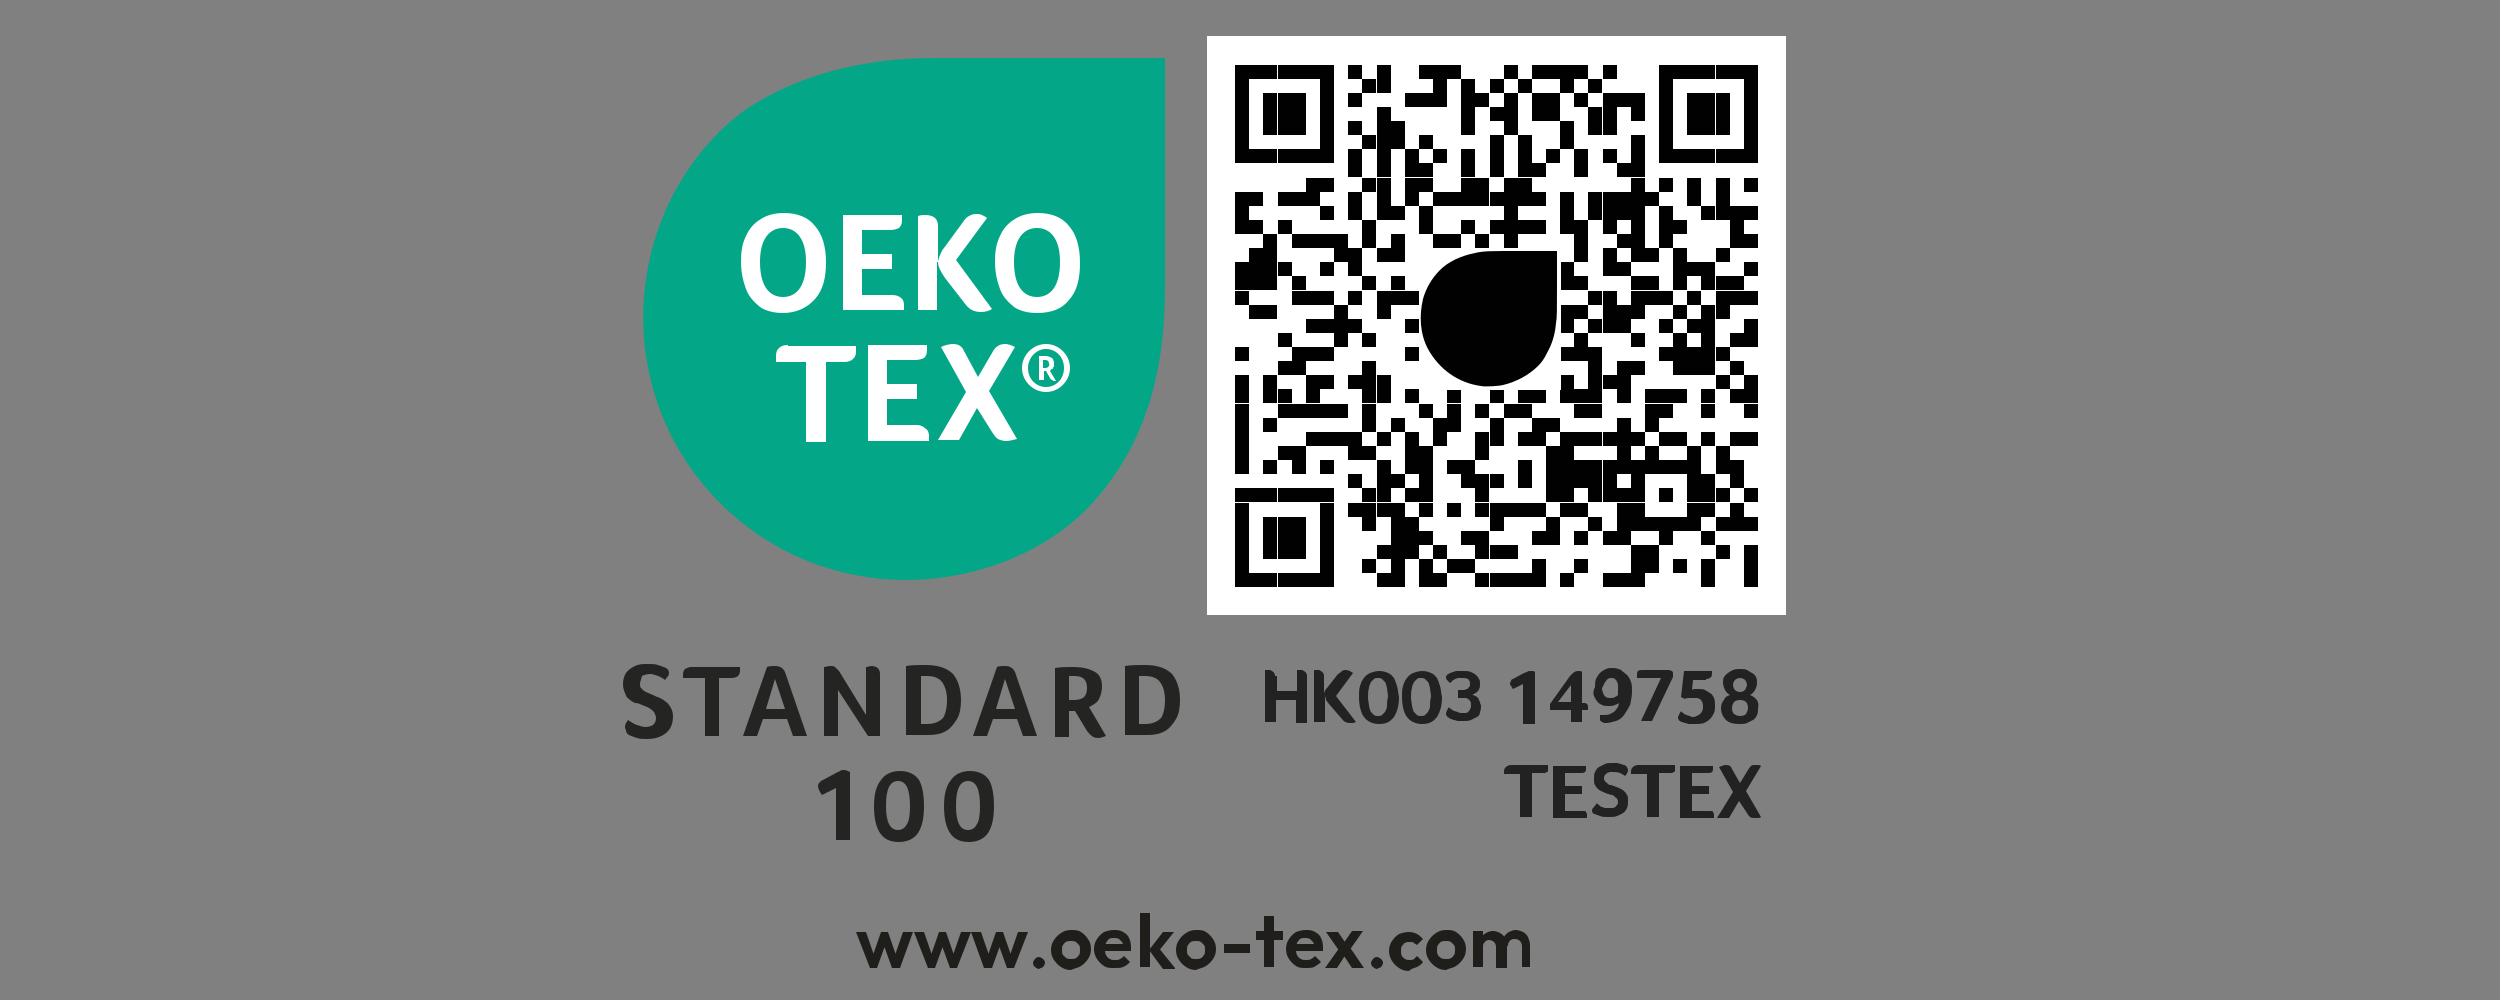 <?xml version="1.0" encoding="UTF-8"?>
<!-- Generator: Adobe Illustrator 28.0.0, SVG Export Plug-In . SVG Version: 6.00 Build 0)  -->
<svg xmlns="http://www.w3.org/2000/svg" xmlns:xlink="http://www.w3.org/1999/xlink" version="1.1" x="0px" y="0px" viewBox="0 0 250 100" style="enable-background:new 0 0 250 100;" xml:space="preserve">
<rect x="0" y="0" width="250" height="100" fill="#808080" stroke="none"/>
<style type="text/css">
	.st0{fill:#1F1E1B;}
	.st1{fill:#04A688;}
	.st2{fill:#FFFFFF;}
	.st3{fill:#242422;}
	.st4{fill:#222222;}
	.st5{fill:#010101;}
</style>
<g id="Layer_1">
	<g>
		<path class="st0" d="M87.7,96.8l0.9-2.5h-0.3l0.9,2.5H90l1.3-3.6h-1l-0.9,2.6l0.3,0l-0.9-2.6h-0.7l-0.9,2.6l0.3,0l-0.9-2.6h-1    l1.4,3.6H87.7L87.7,96.8z M93.5,96.8l0.9-2.5h-0.3l0.9,2.5h0.7l1.4-3.6h-1l-0.9,2.6l0.3,0l-0.9-2.6h-0.7L93,95.8l0.3,0l-0.9-2.6    h-1l1.4,3.6H93.5L93.5,96.8z M99.2,96.8l0.9-2.5h-0.3l0.9,2.5h0.7l1.4-3.6h-1l-0.9,2.6l0.3,0l-0.9-2.6h-0.7l-0.9,2.6l0.3,0    l-0.9-2.6h-1l1.3,3.6H99.2L99.2,96.8z M104.3,96.7c0.1-0.1,0.2-0.3,0.2-0.4c0-0.2-0.1-0.3-0.2-0.4c-0.1-0.1-0.3-0.2-0.4-0.2    c-0.2,0-0.3,0.1-0.4,0.2c-0.1,0.1-0.2,0.3-0.2,0.4c0,0.2,0.1,0.3,0.2,0.4c0.1,0.1,0.3,0.2,0.4,0.2C104,96.8,104.2,96.8,104.3,96.7     M108.1,96.6c0.3-0.2,0.5-0.4,0.7-0.7c0.2-0.3,0.3-0.6,0.3-1c0-0.4-0.1-0.7-0.3-1c-0.2-0.3-0.4-0.5-0.7-0.7    c-0.3-0.2-0.6-0.2-1-0.2c-0.4,0-0.7,0.1-1,0.3c-0.3,0.2-0.5,0.4-0.7,0.7s-0.3,0.6-0.3,1c0,0.4,0.1,0.7,0.3,1    c0.2,0.3,0.4,0.5,0.7,0.7c0.3,0.2,0.6,0.3,1,0.3C107.5,96.8,107.8,96.8,108.1,96.6 M106.6,95.8c-0.1-0.1-0.2-0.2-0.3-0.3    c-0.1-0.1-0.1-0.3-0.1-0.5c0-0.2,0-0.4,0.1-0.5c0.1-0.1,0.2-0.3,0.3-0.3c0.1-0.1,0.3-0.1,0.5-0.1c0.2,0,0.3,0,0.5,0.1    c0.1,0.1,0.2,0.2,0.3,0.3c0.1,0.1,0.1,0.3,0.1,0.5c0,0.2,0,0.4-0.1,0.5c-0.1,0.1-0.2,0.3-0.3,0.3c-0.1,0.1-0.3,0.1-0.5,0.1    C106.9,95.9,106.8,95.9,106.6,95.8 M112.3,96.7c0.3-0.1,0.5-0.3,0.7-0.5l-0.6-0.6c-0.1,0.1-0.2,0.2-0.4,0.3    c-0.1,0.1-0.3,0.1-0.5,0.1c-0.2,0-0.4,0-0.5-0.1c-0.2-0.1-0.3-0.2-0.4-0.4c-0.1-0.2-0.1-0.4-0.1-0.6c0-0.2,0-0.4,0.1-0.6    c0.1-0.2,0.2-0.3,0.3-0.4c0.1-0.1,0.3-0.1,0.5-0.1c0.2,0,0.3,0,0.5,0.1c0.1,0.1,0.2,0.2,0.3,0.3c0.1,0.1,0.1,0.3,0.1,0.5l0.4-0.3    l-2.6,0v0.7l3,0c0-0.1,0-0.2,0-0.2c0-0.1,0-0.1,0-0.2c0-0.4-0.1-0.7-0.2-0.9c-0.1-0.3-0.4-0.5-0.6-0.6c-0.3-0.2-0.6-0.2-0.9-0.2    c-0.4,0-0.7,0.1-1,0.2c-0.3,0.2-0.5,0.4-0.7,0.7c-0.2,0.3-0.3,0.6-0.3,1c0,0.4,0.1,0.7,0.3,1c0.2,0.3,0.4,0.5,0.7,0.7    c0.3,0.2,0.6,0.2,1,0.2C111.8,96.8,112.1,96.8,112.3,96.7 M117.5,96.8l-1.7-2.1l0,0.5l1.6-2h-1.1l-1.4,1.8l1.4,1.9H117.5    L117.5,96.8z M115,91.3h-1v5.4h1V91.3L115,91.3z M120.6,96.6c0.3-0.2,0.5-0.4,0.7-0.7c0.2-0.3,0.3-0.6,0.3-1c0-0.4-0.1-0.7-0.3-1    c-0.2-0.3-0.4-0.5-0.7-0.7c-0.3-0.2-0.6-0.2-1-0.2c-0.4,0-0.7,0.1-1,0.3c-0.3,0.2-0.5,0.4-0.7,0.7c-0.2,0.3-0.3,0.6-0.3,1    c0,0.4,0.1,0.7,0.3,1c0.2,0.3,0.4,0.5,0.7,0.7c0.3,0.2,0.6,0.3,1,0.3C120,96.8,120.3,96.8,120.6,96.6 M119.1,95.8    c-0.1-0.1-0.2-0.2-0.3-0.3c-0.1-0.1-0.1-0.3-0.1-0.5c0-0.2,0-0.4,0.1-0.5c0.1-0.1,0.2-0.3,0.3-0.3c0.1-0.1,0.3-0.1,0.5-0.1    c0.2,0,0.3,0,0.5,0.1c0.1,0.1,0.2,0.2,0.3,0.3c0.1,0.1,0.1,0.3,0.1,0.5c0,0.2,0,0.4-0.1,0.5c-0.1,0.1-0.2,0.3-0.3,0.3    c-0.1,0.1-0.3,0.1-0.5,0.1C119.4,95.9,119.2,95.9,119.1,95.8 M125,94.4h-2.6v0.9h2.6V94.4L125,94.4z M127.4,91.6h-1v5.1h1V91.6    L127.4,91.6z M128.3,93.1h-2.7V94h2.7V93.1L128.3,93.1z M131.4,96.7c0.2-0.1,0.5-0.3,0.7-0.5l-0.6-0.6c-0.1,0.1-0.2,0.2-0.4,0.3    c-0.1,0.1-0.3,0.1-0.5,0.1c-0.2,0-0.4,0-0.5-0.1c-0.2-0.1-0.3-0.2-0.4-0.4c-0.1-0.2-0.1-0.4-0.1-0.6c0-0.2,0-0.4,0.1-0.6    c0.1-0.2,0.2-0.3,0.3-0.4c0.1-0.1,0.3-0.1,0.5-0.1c0.2,0,0.3,0,0.5,0.1c0.1,0.1,0.2,0.2,0.3,0.3c0.1,0.1,0.1,0.3,0.1,0.5l0.4-0.3    l-2.6,0v0.7l3.1,0c0-0.1,0-0.2,0-0.2c0-0.1,0-0.1,0-0.2c0-0.4-0.1-0.7-0.2-0.9c-0.1-0.3-0.4-0.5-0.6-0.6c-0.3-0.2-0.6-0.2-0.9-0.2    c-0.4,0-0.7,0.1-1,0.2c-0.3,0.2-0.5,0.4-0.7,0.7c-0.2,0.3-0.3,0.6-0.3,1c0,0.4,0.1,0.7,0.3,1c0.2,0.3,0.4,0.5,0.7,0.7    c0.3,0.2,0.6,0.2,1,0.2C130.9,96.8,131.2,96.8,131.4,96.7 M136.4,96.8l-1.5-2.2l-0.2-0.1l-0.9-1.3h-1.2l1.4,2l0.2,0.1l1,1.5H136.4    L136.4,96.8z M133.7,96.8l0.9-1.4l-0.6-0.7l-1.5,2.1H133.7L133.7,96.8z M136.3,93.1h-1.1l-0.9,1.3l0.6,0.7L136.3,93.1L136.3,93.1z     M138.1,96.7c0.1-0.1,0.2-0.3,0.2-0.4c0-0.2-0.1-0.3-0.2-0.4c-0.1-0.1-0.3-0.2-0.4-0.2c-0.2,0-0.3,0.1-0.4,0.2    c-0.1,0.1-0.2,0.3-0.2,0.4c0,0.2,0.1,0.3,0.2,0.4c0.1,0.1,0.3,0.2,0.4,0.2C137.8,96.8,138,96.8,138.1,96.7 M141.7,96.7    c0.2-0.1,0.5-0.3,0.6-0.5l-0.6-0.6c-0.1,0.1-0.2,0.2-0.3,0.3c-0.1,0.1-0.3,0.1-0.4,0.1c-0.2,0-0.3,0-0.5-0.1    c-0.1-0.1-0.3-0.2-0.3-0.3c-0.1-0.1-0.1-0.3-0.1-0.5c0-0.2,0-0.4,0.1-0.5c0.1-0.1,0.2-0.3,0.3-0.3c0.1-0.1,0.3-0.1,0.5-0.1    c0.2,0,0.3,0,0.4,0.1c0.1,0.1,0.2,0.1,0.3,0.2l0.6-0.6c-0.2-0.2-0.4-0.4-0.6-0.5c-0.2-0.1-0.5-0.2-0.8-0.2c-0.4,0-0.7,0.1-1,0.2    c-0.3,0.2-0.5,0.4-0.7,0.7s-0.3,0.6-0.3,1c0,0.3,0.1,0.7,0.3,1c0.2,0.3,0.4,0.5,0.7,0.7c0.3,0.2,0.6,0.3,1,0.3    C141.2,96.8,141.5,96.8,141.7,96.7 M145.6,96.6c0.3-0.2,0.5-0.4,0.7-0.7c0.2-0.3,0.3-0.6,0.3-1c0-0.4-0.1-0.7-0.3-1    c-0.2-0.3-0.4-0.5-0.7-0.7c-0.3-0.2-0.6-0.2-1-0.2c-0.4,0-0.7,0.1-1,0.3c-0.3,0.2-0.5,0.4-0.7,0.7c-0.2,0.3-0.3,0.6-0.3,1    c0,0.4,0.1,0.7,0.3,1c0.2,0.3,0.4,0.5,0.7,0.7c0.3,0.2,0.6,0.3,1,0.3C145,96.8,145.3,96.8,145.6,96.6 M144.1,95.8    c-0.1-0.1-0.3-0.2-0.3-0.3c-0.1-0.1-0.1-0.3-0.1-0.5c0-0.2,0-0.4,0.1-0.5c0.1-0.1,0.2-0.3,0.3-0.3c0.1-0.1,0.3-0.1,0.5-0.1    c0.2,0,0.3,0,0.5,0.1c0.1,0.1,0.2,0.2,0.3,0.3c0.1,0.1,0.1,0.3,0.1,0.5c0,0.2,0,0.4-0.1,0.5c-0.1,0.1-0.2,0.3-0.3,0.3    c-0.1,0.1-0.3,0.1-0.5,0.1C144.4,95.9,144.3,95.9,144.1,95.8 M148.3,93.1h-1v3.6h1V93.1L148.3,93.1z M150.7,96.8v-2.3    c0-0.3-0.1-0.5-0.2-0.7c-0.1-0.2-0.3-0.4-0.5-0.5c-0.2-0.1-0.4-0.2-0.7-0.2c-0.3,0-0.5,0.1-0.7,0.2c-0.2,0.1-0.4,0.3-0.5,0.5    c-0.1,0.2-0.2,0.4-0.2,0.7l0.4,0.2c0-0.1,0-0.3,0.1-0.4c0.1-0.1,0.1-0.2,0.2-0.2c0.1-0.1,0.2-0.1,0.3-0.1c0.2,0,0.4,0.1,0.5,0.2    c0.1,0.1,0.2,0.3,0.2,0.5v2.1H150.7L150.7,96.8z M153,96.8v-2.3c0-0.3-0.1-0.5-0.2-0.8c-0.1-0.2-0.3-0.4-0.5-0.5    c-0.2-0.1-0.5-0.2-0.7-0.2c-0.3,0-0.5,0.1-0.7,0.2c-0.2,0.1-0.4,0.3-0.5,0.5c-0.1,0.2-0.2,0.5-0.2,0.8l0.6,0.1    c0-0.1,0-0.3,0.1-0.4c0.1-0.1,0.1-0.2,0.2-0.2c0.1-0.1,0.2-0.1,0.4-0.1c0.2,0,0.4,0.1,0.5,0.2c0.1,0.1,0.2,0.3,0.2,0.5v2.1H153    L153,96.8z"></path>
		<path class="st1" d="M72,50.3c5.6,5.6,12.6,7.7,18.5,7.7c7.3,0,14.6-2.9,19.1-8.1s6.9-11.8,6.9-21.1V5.8H93.5    c-9.5,0-15.5,2.9-18.7,5c-3.3,2.2-9.2,8.2-10.3,17.9C63.6,36.4,66.1,44.4,72,50.3"></path>
		<path class="st2" d="M76.6,28.8c-0.4-0.6-0.6-1.5-0.6-2.6c0-1.1,0.2-1.9,0.6-2.5c0.4-0.6,1-0.9,1.7-0.9c0.7,0,1.3,0.3,1.7,0.9    c0.4,0.6,0.6,1.4,0.6,2.5c0,1.1-0.2,2-0.6,2.6c-0.4,0.6-1,0.9-1.7,0.9C77.6,29.7,77,29.4,76.6,28.8 M81.5,29.9    c0.8-0.9,1.1-2.1,1.1-3.7c0-1.6-0.4-2.8-1.1-3.6c-0.7-0.9-1.8-1.3-3.1-1.3c-0.9,0-1.7,0.2-2.3,0.6c-0.7,0.4-1.2,1-1.5,1.7    c-0.4,0.8-0.5,1.6-0.5,2.6c0,1,0.2,1.9,0.5,2.7c0.3,0.8,0.8,1.3,1.4,1.8c0.6,0.4,1.4,0.6,2.3,0.6C79.6,31.3,80.7,30.8,81.5,29.9"></path>
		<path class="st2" d="M90.4,30.8c0-0.1,0-0.2,0-0.3c0-0.3-0.1-0.6-0.3-0.7c-0.2-0.2-0.5-0.3-0.9-0.3h-3v-2.6h3v-1.5h-3V23H89    c0.4,0,0.7-0.1,0.9-0.2c0.2-0.2,0.3-0.4,0.3-0.8c0-0.2,0-0.4,0-0.5h-5.9V31h6.1C90.4,30.9,90.4,30.8,90.4,30.8"></path>
		<path class="st2" d="M93.8,26.2c0,0.5,0.3,1,0.7,1.6l2.1,2.7c0.4,0.5,0.9,0.7,1.5,0.7c0.4,0,0.8-0.1,1.1-0.3L95.6,26l3.1-4.2    c-0.1-0.1-0.3-0.2-0.5-0.3c-0.2-0.1-0.4-0.1-0.6-0.1c-0.3,0-0.5,0.1-0.7,0.2c-0.2,0.1-0.4,0.3-0.6,0.6l-1.9,2.6    c-0.2,0.2-0.3,0.5-0.4,0.7c-0.1,0.2-0.1,0.4-0.2,0.6v-3.5c0-0.7-0.4-1.1-1.3-1.1c-0.2,0-0.4,0-0.7,0.1V31h1.9V26.2L93.8,26.2z"></path>
		<path class="st2" d="M105.4,28.8c-0.4,0.6-1,0.9-1.7,0.9c-0.7,0-1.3-0.3-1.7-0.9c-0.4-0.6-0.6-1.5-0.6-2.6c0-1.1,0.2-1.9,0.6-2.5    c0.4-0.6,1-0.9,1.7-0.9c0.7,0,1.3,0.3,1.7,0.9c0.4,0.6,0.6,1.4,0.6,2.5C106,27.3,105.8,28.2,105.4,28.8 M106.9,22.6    c-0.7-0.9-1.8-1.3-3.1-1.3c-0.9,0-1.7,0.2-2.3,0.6c-0.7,0.4-1.2,1-1.5,1.7c-0.4,0.8-0.5,1.6-0.5,2.6c0,1,0.2,1.9,0.5,2.7    c0.3,0.8,0.8,1.3,1.4,1.8c0.6,0.4,1.4,0.6,2.3,0.6c1.4,0,2.5-0.4,3.2-1.3c0.8-0.9,1.1-2.1,1.1-3.7C108,24.6,107.6,23.4,106.9,22.6    "></path>
		<path class="st2" d="M104.6,38.7c-1,0-1.8-0.8-1.8-1.9c0-1,0.8-1.9,1.8-1.9c1,0,1.8,0.8,1.8,1.9C106.4,37.9,105.6,38.7,104.6,38.7     M104.6,34.4c-1.3,0-2.4,1.1-2.4,2.4c0,1.3,1.1,2.4,2.4,2.4c1.3,0,2.4-1.1,2.4-2.4C107,35.5,105.9,34.4,104.6,34.4"></path>
		<path class="st2" d="M104.8,36.7c-0.1,0.1-0.2,0.1-0.3,0.1h-0.2v-0.8c0,0,0,0,0.1,0c0,0,0.1,0,0.1,0c0.1,0,0.2,0,0.3,0.1    c0.1,0.1,0.1,0.2,0.1,0.3C105,36.5,104.9,36.6,104.8,36.7 M105.2,36.9c0.1,0,0.1-0.1,0.1-0.1c0-0.1,0.1-0.1,0.1-0.2    c0-0.1,0-0.2,0-0.3c0-0.2-0.1-0.4-0.2-0.5c-0.2-0.1-0.4-0.2-0.7-0.2c-0.1,0-0.2,0-0.3,0c-0.1,0-0.2,0-0.3,0V38h0.5v-0.9h0.2    l0.4,0.7c0,0.1,0.1,0.1,0.2,0.2c0.1,0,0.1,0.1,0.2,0.1c0,0,0.1,0,0.1,0c0,0,0.1,0,0.1,0l-0.6-1C105.1,37,105.1,36.9,105.2,36.9"></path>
		<path class="st2" d="M78.8,34.5c-0.4,0-0.7,0.1-0.9,0.3c-0.2,0.2-0.3,0.4-0.3,0.8c0,0.2,0,0.4,0,0.6h3v8h2v-8h1.8    c0.4,0,0.7-0.1,0.9-0.3c0.2-0.2,0.3-0.4,0.3-0.7c0-0.2,0-0.4,0-0.6H78.8L78.8,34.5z"></path>
		<path class="st2" d="M91.7,42.5h-3v-2.6h3v-1.5h-3V36h2.8c0.4,0,0.7-0.1,0.9-0.2c0.2-0.2,0.3-0.4,0.3-0.8c0-0.2,0-0.4,0-0.5h-5.9    v9.6h6.1c0-0.1,0-0.2,0-0.2c0-0.1,0-0.2,0-0.3c0-0.3-0.1-0.6-0.3-0.7C92.3,42.6,92,42.5,91.7,42.5"></path>
		<path class="st2" d="M101.5,34.7c-0.4-0.2-0.7-0.3-1-0.3c-0.3,0-0.6,0.1-0.7,0.2c-0.2,0.1-0.4,0.3-0.6,0.7l-1.4,2.4l-1.4-2.6    c-0.2-0.5-0.6-0.7-1.1-0.7c-0.3,0-0.8,0.1-1.2,0.3l2.5,4.5l-2.8,4.8h2.1l1.8-3.2l1.5,2.4c0.2,0.3,0.4,0.6,0.6,0.7    c0.2,0.1,0.5,0.2,0.8,0.2c0.3,0,0.7-0.1,1.1-0.2l-2.8-4.8L101.5,34.7L101.5,34.7z"></path>
		<path class="st3" d="M62.8,72c0.3,0.2,0.6,0.4,0.9,0.5c0.3,0.1,0.6,0.2,0.8,0.2c0.4,0,0.6-0.1,0.8-0.2c0.2-0.2,0.3-0.4,0.3-0.7    c0-0.2-0.1-0.4-0.2-0.6c-0.1-0.1-0.3-0.3-0.5-0.4c-0.2-0.1-0.4-0.2-0.7-0.3c-0.2-0.1-0.4-0.2-0.7-0.2c-0.2-0.1-0.4-0.2-0.6-0.4    c-0.2-0.1-0.3-0.3-0.4-0.6c-0.1-0.2-0.2-0.5-0.2-0.9c0-0.4,0.1-0.8,0.3-1.1c0.2-0.3,0.5-0.5,0.9-0.7c0.4-0.2,0.8-0.2,1.3-0.2    c0.4,0,0.7,0,1,0.1c0.3,0.1,0.6,0.2,0.8,0.3c0.2,0.1,0.3,0.3,0.3,0.5c0,0.1,0,0.2-0.1,0.3c-0.1,0.1-0.2,0.3-0.3,0.4    c-0.2-0.2-0.5-0.3-0.7-0.4c-0.3-0.1-0.5-0.2-0.8-0.2c-0.3,0-0.6,0.1-0.8,0.2C64.1,68,64,68.2,64,68.4c0,0.1,0,0.3,0.1,0.4    c0.1,0.1,0.2,0.2,0.3,0.3c0.2,0.1,0.4,0.2,0.9,0.4c0.2,0.1,0.4,0.2,0.7,0.3c0.2,0.1,0.4,0.2,0.6,0.4c0.2,0.1,0.3,0.3,0.5,0.6    c0.1,0.2,0.2,0.5,0.2,0.8c0,0.7-0.2,1.3-0.7,1.7c-0.5,0.4-1.1,0.6-1.9,0.6c-0.4,0-0.7,0-1-0.1c-0.3-0.1-0.6-0.2-0.8-0.3    c-0.2-0.1-0.3-0.3-0.3-0.5C62.4,72.7,62.5,72.4,62.8,72"></path>
		<path class="st3" d="M70.5,67.8h-2.2c0-0.1,0-0.3,0-0.4c0-0.2,0.1-0.4,0.2-0.5c0.2-0.1,0.4-0.2,0.6-0.2H74c0,0.1,0,0.3,0,0.4    c0,0.2-0.1,0.4-0.2,0.5c-0.1,0.1-0.4,0.2-0.6,0.2h-1.3v5.8h-1.4V67.8L70.5,67.8z"></path>
		<path class="st3" d="M77.5,67.9l-0.9,3h1.9L77.5,67.9L77.5,67.9z M79.3,73.6l-0.6-1.7h-2.4l-0.6,1.7h-1.4l2.4-6.9    c0.2-0.1,0.5-0.1,0.8-0.1c0.5,0,0.8,0.2,1,0.6l2.2,6.4H79.3L79.3,73.6z"></path>
		<path class="st3" d="M88,73.6h-1.2l-3-4.6v4.6h-1.4v-6.9c0.2,0,0.4-0.1,0.6-0.1c0.2,0,0.4,0,0.5,0.1c0.1,0.1,0.2,0.2,0.4,0.4    l2.7,4.4v-4.8c0.2,0,0.4-0.1,0.5-0.1c0.6,0,0.9,0.3,0.9,0.8V73.6L88,73.6z"></path>
		<path class="st3" d="M94.7,70c0-0.8-0.2-1.4-0.5-1.8c-0.3-0.4-0.8-0.6-1.5-0.6c-0.2,0-0.4,0-0.6,0v4.8h0.6c0.7,0,1.2-0.2,1.6-0.6    C94.5,71.5,94.7,70.9,94.7,70 M96.1,70c0,0.7-0.1,1.4-0.4,1.9c-0.3,0.5-0.7,1-1.1,1.2c-0.5,0.3-1.1,0.4-1.8,0.4h-2.2v-6.9    c0.6-0.1,1.3-0.1,2-0.1c1.2,0,2.1,0.3,2.7,0.9C95.8,68,96.1,68.9,96.1,70"></path>
		<path class="st3" d="M100.5,67.9l-0.9,3h1.9L100.5,67.9L100.5,67.9z M102.3,73.6l-0.6-1.7h-2.4l-0.6,1.7h-1.4l2.4-6.9    c0.2-0.1,0.5-0.1,0.8-0.1c0.5,0,0.8,0.2,1,0.6l2.2,6.4H102.3L102.3,73.6z"></path>
		<path class="st3" d="M108.7,68.8c0-0.4-0.1-0.7-0.3-0.9c-0.2-0.2-0.5-0.3-1-0.3c-0.1,0-0.2,0-0.3,0c-0.1,0-0.2,0-0.2,0V70h0.5    c0.4,0,0.8-0.1,1-0.3C108.6,69.5,108.7,69.2,108.7,68.8 M110.2,68.6c0,0.5-0.1,0.9-0.3,1.3c-0.2,0.4-0.6,0.6-1,0.8l1.7,2.9    c-0.3,0.1-0.5,0.2-0.8,0.2c-0.3,0-0.5-0.1-0.6-0.2c-0.2-0.1-0.3-0.3-0.5-0.5l-1.2-2h-0.6v2.6h-1.4v-6.9c0.6-0.1,1.2-0.1,1.8-0.1    c1,0,1.7,0.2,2.2,0.5C109.9,67.4,110.2,67.9,110.2,68.6"></path>
		<path class="st3" d="M116.5,70c0-0.8-0.2-1.4-0.5-1.8c-0.3-0.4-0.8-0.6-1.5-0.6c-0.2,0-0.4,0-0.6,0v4.8h0.6c0.7,0,1.2-0.2,1.6-0.6    C116.3,71.5,116.5,70.9,116.5,70 M118,70c0,0.7-0.1,1.4-0.4,1.9c-0.3,0.5-0.7,1-1.1,1.2c-0.5,0.3-1.1,0.4-1.8,0.4h-2.2v-6.9    c0.6-0.1,1.3-0.1,2-0.1c1.2,0,2.1,0.3,2.7,0.9C117.7,68,118,68.9,118,70"></path>
		<path class="st3" d="M83.6,84v-5.2l-1.4,0.7c-0.3-0.4-0.4-0.7-0.4-0.9c0-0.2,0.1-0.3,0.3-0.5l1.5-0.8c0.1-0.1,0.3-0.1,0.4-0.2    c0.1-0.1,0.3-0.1,0.4-0.1c0.2,0,0.4,0.1,0.6,0.2V84H83.6L83.6,84z"></path>
		<path class="st3" d="M91,80.6c0-0.8-0.1-1.5-0.3-1.9c-0.2-0.4-0.5-0.6-0.9-0.6c-0.4,0-0.7,0.2-0.9,0.6c-0.2,0.4-0.3,1-0.3,1.9    c0,0.8,0.1,1.4,0.3,1.8c0.2,0.4,0.5,0.6,0.9,0.6c0.4,0,0.7-0.2,0.9-0.6C90.9,82.1,91,81.5,91,80.6 M92.4,80.6    c0,1.2-0.2,2.1-0.6,2.7c-0.4,0.6-1.1,0.9-1.9,0.9c-0.9,0-1.5-0.3-1.9-0.9c-0.4-0.6-0.6-1.5-0.6-2.7c0-1.1,0.2-2,0.7-2.6    c0.4-0.6,1.1-0.9,1.9-0.9c0.8,0,1.5,0.3,1.9,0.9C92.2,78.5,92.4,79.4,92.4,80.6"></path>
		<path class="st3" d="M98,80.6c0-0.8-0.1-1.5-0.3-1.9c-0.2-0.4-0.5-0.6-0.9-0.6c-0.4,0-0.7,0.2-0.9,0.6c-0.2,0.4-0.3,1-0.3,1.9    c0,0.8,0.1,1.4,0.3,1.8c0.2,0.4,0.5,0.6,0.9,0.6c0.4,0,0.7-0.2,0.9-0.6C97.9,82.1,98,81.5,98,80.6 M99.4,80.6    c0,1.2-0.2,2.1-0.6,2.7c-0.4,0.6-1.1,0.9-1.9,0.9c-0.9,0-1.5-0.3-1.9-0.9c-0.4-0.6-0.6-1.5-0.6-2.7c0-1.1,0.2-2,0.7-2.6    c0.4-0.6,1.1-0.9,1.9-0.9c0.8,0,1.5,0.3,1.9,0.9C99.2,78.5,99.4,79.4,99.4,80.6"></path>
		<path class="st4" d="M127.5,67.6c0-0.1,0-0.2-0.1-0.3c0-0.1-0.1-0.1-0.2-0.2c-0.1,0-0.1-0.1-0.2-0.1s-0.2,0-0.2,0c0,0-0.1,0-0.1,0    c0,0-0.1,0-0.1,0c0,0-0.1,0-0.1,0v5.2h1.1V70h2v2.3h1.1v-4.7c0-0.1,0-0.2-0.1-0.3c0-0.1-0.1-0.1-0.2-0.2c-0.1,0-0.1-0.1-0.2-0.1    s-0.2,0-0.2,0c0,0-0.1,0-0.1,0c0,0-0.1,0-0.1,0c0,0-0.1,0-0.1,0v2.1h-2V67.6L127.5,67.6z M134.2,71.9c0.2,0.3,0.5,0.4,0.8,0.4    c0.1,0,0.2,0,0.3,0c0.1,0,0.2-0.1,0.3-0.1l-2-2.6l1.7-2.3c-0.1-0.1-0.2-0.1-0.3-0.2c-0.1,0-0.2-0.1-0.4-0.1c-0.1,0-0.3,0-0.4,0.1    c-0.1,0.1-0.2,0.2-0.4,0.3l-1.1,1.4c-0.1,0.1-0.2,0.2-0.2,0.3c-0.1,0.1-0.1,0.2-0.1,0.4v-1.9c0-0.1,0-0.2-0.1-0.3    c0-0.1-0.1-0.1-0.2-0.2c-0.1,0-0.1-0.1-0.2-0.1s-0.2,0-0.2,0c0,0-0.1,0-0.1,0c0,0-0.1,0-0.1,0c0,0-0.1,0-0.1,0v5.2h1.1v-2.7    c0,0.2,0.1,0.3,0.1,0.5c0.1,0.1,0.2,0.3,0.3,0.4L134.2,71.9L134.2,71.9z M139.7,68.6c-0.1-0.3-0.2-0.6-0.3-0.8    c-0.2-0.2-0.3-0.4-0.6-0.5c-0.2-0.1-0.5-0.2-0.9-0.2c-0.3,0-0.6,0.1-0.9,0.2c-0.2,0.1-0.5,0.3-0.6,0.5c-0.2,0.2-0.3,0.5-0.4,0.8    c-0.1,0.3-0.1,0.7-0.1,1.1c0,0.9,0.2,1.6,0.5,2c0.3,0.4,0.8,0.7,1.5,0.7c0.7,0,1.1-0.2,1.5-0.7c0.3-0.5,0.5-1.1,0.5-2    C139.8,69.3,139.8,68.9,139.7,68.6L139.7,68.6z M138.7,70.6c0,0.2-0.1,0.4-0.2,0.6c-0.1,0.1-0.2,0.2-0.3,0.3    c-0.1,0.1-0.2,0.1-0.4,0.1c-0.1,0-0.3,0-0.4-0.1c-0.1-0.1-0.2-0.2-0.3-0.3c-0.1-0.1-0.1-0.3-0.2-0.6c0-0.2-0.1-0.5-0.1-0.9    c0-0.3,0-0.6,0.1-0.9c0-0.2,0.1-0.4,0.2-0.6c0.1-0.1,0.2-0.2,0.3-0.3c0.1-0.1,0.2-0.1,0.4-0.1c0.1,0,0.3,0,0.4,0.1    c0.1,0.1,0.2,0.2,0.3,0.3c0.1,0.1,0.1,0.3,0.2,0.6c0,0.2,0.1,0.5,0.1,0.9C138.7,70,138.7,70.3,138.7,70.6L138.7,70.6z M144,68.6    c-0.1-0.3-0.2-0.6-0.3-0.8c-0.2-0.2-0.3-0.4-0.6-0.5c-0.2-0.1-0.5-0.2-0.9-0.2c-0.3,0-0.6,0.1-0.9,0.2c-0.2,0.1-0.5,0.3-0.6,0.5    c-0.2,0.2-0.3,0.5-0.4,0.8c-0.1,0.3-0.1,0.7-0.1,1.1c0,0.9,0.2,1.6,0.5,2c0.3,0.4,0.8,0.7,1.5,0.7c0.7,0,1.1-0.2,1.5-0.7    c0.3-0.5,0.5-1.1,0.5-2C144.1,69.3,144.1,68.9,144,68.6L144,68.6z M143,70.6c0,0.2-0.1,0.4-0.2,0.6c-0.1,0.1-0.2,0.2-0.3,0.3    c-0.1,0.1-0.2,0.1-0.4,0.1c-0.1,0-0.3,0-0.4-0.1c-0.1-0.1-0.2-0.2-0.3-0.3c-0.1-0.1-0.1-0.3-0.2-0.6c0-0.2-0.1-0.5-0.1-0.9    c0-0.3,0-0.6,0.1-0.9c0-0.2,0.1-0.4,0.2-0.6c0.1-0.1,0.2-0.2,0.3-0.3c0.1-0.1,0.2-0.1,0.4-0.1c0.1,0,0.3,0,0.4,0.1    c0.1,0.1,0.2,0.2,0.3,0.3c0.1,0.1,0.1,0.3,0.2,0.6c0,0.2,0.1,0.5,0.1,0.9C143,70,143,70.3,143,70.6L143,70.6z M148,70.2    c-0.1-0.1-0.1-0.3-0.2-0.4c-0.1-0.1-0.2-0.2-0.3-0.2c-0.1-0.1-0.2-0.1-0.3-0.1c0.1,0,0.1-0.1,0.2-0.1c0.1-0.1,0.2-0.1,0.3-0.2    c0.1-0.1,0.2-0.2,0.2-0.3c0.1-0.1,0.1-0.3,0.1-0.5c0-0.2,0-0.4-0.1-0.5c-0.1-0.2-0.2-0.3-0.3-0.4c-0.1-0.1-0.3-0.2-0.5-0.3    c-0.2-0.1-0.5-0.1-0.8-0.1c-0.2,0-0.4,0-0.6,0c-0.2,0-0.3,0.1-0.4,0.1c-0.1,0-0.2,0.1-0.3,0.1c-0.1,0.1-0.2,0.1-0.2,0.1    c0,0-0.1,0.1-0.1,0.1c0,0-0.1,0.1-0.1,0.2c0,0.1,0,0.2,0.1,0.3c0.1,0.1,0.2,0.2,0.3,0.3c0.1-0.1,0.2-0.1,0.2-0.2    c0.1-0.1,0.2-0.1,0.3-0.2c0.1,0,0.2-0.1,0.3-0.1c0.1,0,0.2,0,0.4,0c0.2,0,0.4,0,0.6,0.1c0.1,0.1,0.2,0.2,0.2,0.5    c0,0.1,0,0.3-0.1,0.3c-0.1,0.1-0.1,0.2-0.2,0.2c-0.1,0-0.2,0.1-0.3,0.1c-0.1,0-0.2,0-0.2,0h-0.4v0.8h0.4c0.1,0,0.2,0,0.3,0    c0.1,0,0.2,0,0.3,0.1c0.1,0.1,0.2,0.1,0.2,0.2c0.1,0.1,0.1,0.2,0.1,0.4c0,0.2,0,0.3-0.1,0.4c0,0.1-0.1,0.2-0.2,0.3    c-0.1,0.1-0.2,0.1-0.3,0.1c-0.1,0-0.2,0-0.3,0c-0.2,0-0.3,0-0.4-0.1c-0.1,0-0.3-0.1-0.4-0.1c-0.1-0.1-0.2-0.1-0.3-0.2    c-0.1-0.1-0.2-0.1-0.2-0.2c-0.2,0.3-0.3,0.5-0.3,0.7c0,0.1,0,0.1,0.1,0.2c0,0.1,0.1,0.1,0.2,0.2c0.1,0,0.1,0.1,0.2,0.1    c0.1,0,0.2,0.1,0.3,0.1c0.1,0,0.3,0.1,0.4,0.1c0.2,0,0.3,0,0.5,0c0.3,0,0.6,0,0.8-0.1c0.2-0.1,0.4-0.2,0.6-0.3    c0.2-0.1,0.3-0.3,0.3-0.5c0.1-0.2,0.1-0.4,0.1-0.7C148.1,70.5,148,70.4,148,70.2L148,70.2z M153.5,72.3v-5.1c0,0-0.1-0.1-0.2-0.1    c-0.1,0-0.2,0-0.3,0c-0.1,0-0.2,0-0.3,0.1c-0.1,0-0.2,0.1-0.3,0.1l-1.1,0.6c-0.1,0-0.2,0.1-0.2,0.2c0,0.1-0.1,0.1-0.1,0.2    c0,0.1,0,0.2,0.1,0.3c0.1,0.1,0.1,0.2,0.2,0.3l1-0.5v4H153.5L153.5,72.3z M157.1,71v1.2h1.1V71h0.6c0,0,0-0.1,0-0.1    c0,0,0-0.1,0-0.1c0,0,0-0.1,0-0.1c0-0.1,0-0.2-0.1-0.3c-0.1-0.1-0.2-0.1-0.3-0.1h-0.2v-3.1c0,0-0.1-0.1-0.2-0.1    c-0.1,0-0.2,0-0.2,0c-0.2,0-0.4,0.1-0.5,0.2c-0.1,0.1-0.2,0.2-0.3,0.3l-2,2.8V71H157.1L157.1,71z M155.8,70.2l1.3-1.7v1.7H155.8    L155.8,70.2z M159.4,69.6c0.1,0.2,0.2,0.4,0.3,0.5c0.1,0.2,0.3,0.3,0.5,0.4c0.2,0.1,0.4,0.1,0.7,0.1c0.2,0,0.4,0,0.6-0.1    c0.2-0.1,0.3-0.1,0.4-0.2c0,0.1-0.1,0.3-0.1,0.4c-0.1,0.1-0.2,0.3-0.3,0.4c-0.1,0.1-0.3,0.2-0.5,0.3c-0.2,0.1-0.4,0.1-0.7,0.1    c-0.1,0-0.2,0-0.3,0c0,0.1,0,0.1,0,0.2c0,0.1,0,0.1,0,0.2c0,0.1,0,0.2,0.1,0.2c0,0.1,0.1,0.1,0.1,0.1c0.1,0,0.1,0.1,0.2,0.1    c0.1,0,0.2,0,0.2,0c0.3,0,0.6-0.1,1-0.2c0.3-0.1,0.6-0.3,0.8-0.6c0.2-0.3,0.4-0.6,0.6-1c0.1-0.4,0.2-0.9,0.2-1.4    c0-0.3,0-0.7-0.1-0.9c-0.1-0.3-0.2-0.5-0.4-0.7c-0.2-0.2-0.4-0.3-0.6-0.5c-0.2-0.1-0.5-0.2-0.8-0.2c-0.3,0-0.5,0-0.7,0.1    c-0.2,0.1-0.4,0.2-0.6,0.4c-0.2,0.2-0.3,0.4-0.4,0.6c-0.1,0.2-0.1,0.5-0.1,0.8C159.3,69.1,159.3,69.4,159.4,69.6L159.4,69.6z     M160.6,68.1c0.1-0.2,0.3-0.3,0.5-0.3c0.2,0,0.3,0,0.4,0.1c0.1,0.1,0.2,0.2,0.2,0.3c0.1,0.1,0.1,0.3,0.1,0.4c0,0.2,0,0.3,0,0.4    c0,0.1,0,0.2,0,0.3c0,0.1,0,0.2,0,0.2c-0.1,0.1-0.1,0.1-0.3,0.2c-0.1,0.1-0.3,0.1-0.5,0.1c-0.3,0-0.5-0.1-0.6-0.3    c-0.1-0.2-0.2-0.4-0.2-0.7C160.4,68.5,160.4,68.3,160.6,68.1L160.6,68.1z M167.3,67.7v-0.3c0-0.1,0-0.2-0.1-0.3    c-0.1,0-0.2-0.1-0.3-0.1h-2.6c-0.2,0-0.4,0-0.5,0.1c-0.1,0.1-0.1,0.2-0.1,0.4c0,0,0,0.1,0,0.1c0,0,0,0.1,0,0.1c0,0,0,0.1,0,0.1    h2.4l-2,4.3h1.1L167.3,67.7L167.3,67.7z M170.6,67.9c0.3,0,0.4-0.1,0.5-0.2c0.1-0.1,0.1-0.2,0.1-0.4c0-0.1,0-0.1,0-0.1    c0,0,0-0.1,0-0.1h-2.8l-0.3,2.6l0.4,0.2c0.1-0.1,0.3-0.1,0.4-0.1c0.1,0,0.3,0,0.5,0c0.1,0,0.2,0,0.3,0c0.1,0,0.2,0.1,0.3,0.1    c0.1,0.1,0.2,0.2,0.2,0.3c0.1,0.1,0.1,0.3,0.1,0.5c0,0.2,0,0.3-0.1,0.4c0,0.1-0.1,0.2-0.2,0.3c-0.1,0.1-0.2,0.1-0.3,0.2    c-0.1,0-0.2,0.1-0.3,0.1c-0.2,0-0.3,0-0.4-0.1c-0.1,0-0.3-0.1-0.4-0.1c-0.1-0.1-0.2-0.1-0.3-0.2c-0.1-0.1-0.2-0.1-0.2-0.2    c-0.1,0.2-0.2,0.3-0.2,0.4c-0.1,0.1-0.1,0.2-0.1,0.3c0,0.1,0,0.1,0.1,0.2c0,0.1,0.1,0.1,0.1,0.1c0,0,0.1,0.1,0.2,0.1    c0.1,0,0.2,0.1,0.3,0.1c0.1,0,0.3,0.1,0.4,0.1c0.2,0,0.4,0,0.6,0c0.3,0,0.6,0,0.9-0.1c0.2-0.1,0.4-0.2,0.6-0.4    c0.2-0.2,0.3-0.4,0.4-0.6c0.1-0.2,0.1-0.5,0.1-0.7c0-0.3,0-0.5-0.1-0.8c-0.1-0.2-0.2-0.4-0.4-0.5c-0.2-0.1-0.3-0.2-0.5-0.3    c-0.2-0.1-0.4-0.1-0.7-0.1c-0.1,0-0.2,0-0.3,0c-0.1,0-0.2,0-0.3,0.1l0.1-1H170.6L170.6,67.9z M175.7,70c-0.2-0.2-0.4-0.4-0.7-0.5    c0.2-0.1,0.4-0.3,0.5-0.5c0.1-0.2,0.2-0.4,0.2-0.7c0-0.2,0-0.4-0.1-0.6c-0.1-0.2-0.2-0.3-0.4-0.4c-0.2-0.1-0.3-0.2-0.5-0.3    c-0.2-0.1-0.4-0.1-0.7-0.1c-0.2,0-0.4,0-0.7,0.1c-0.2,0.1-0.4,0.2-0.5,0.3c-0.2,0.1-0.3,0.3-0.4,0.4c-0.1,0.2-0.1,0.4-0.1,0.6    c0,0.2,0.1,0.5,0.2,0.7c0.1,0.2,0.3,0.4,0.5,0.5c-0.3,0.1-0.5,0.2-0.6,0.5c-0.2,0.2-0.3,0.5-0.3,0.8c0,0.5,0.2,0.9,0.5,1.2    c0.3,0.3,0.8,0.4,1.4,0.4c0.3,0,0.5,0,0.7-0.1c0.2-0.1,0.4-0.2,0.6-0.3c0.2-0.1,0.3-0.3,0.4-0.5s0.1-0.4,0.1-0.7    C175.9,70.5,175.8,70.2,175.7,70L175.7,70z M174.6,71.4c-0.1,0.1-0.3,0.2-0.6,0.2c-0.3,0-0.4-0.1-0.6-0.2    c-0.1-0.1-0.2-0.3-0.2-0.6c0-0.3,0.1-0.4,0.2-0.6c0.1-0.1,0.3-0.2,0.6-0.2c0.3,0,0.5,0.1,0.6,0.2c0.1,0.1,0.2,0.3,0.2,0.6    C174.8,71,174.7,71.2,174.6,71.4L174.6,71.4z M174.5,69c-0.1,0.1-0.3,0.2-0.5,0.2c-0.2,0-0.4-0.1-0.5-0.2    c-0.1-0.1-0.2-0.3-0.2-0.5c0-0.2,0.1-0.4,0.2-0.5s0.3-0.2,0.5-0.2c0.2,0,0.4,0.1,0.5,0.2c0.1,0.1,0.2,0.3,0.2,0.5    C174.7,68.6,174.6,68.8,174.5,69L174.5,69z"></path>
		<path class="st4" d="M152.1,81.7h1.1v-4.4h1c0.1,0,0.2,0,0.3,0c0.1,0,0.1-0.1,0.2-0.1c0.1,0,0.1-0.1,0.1-0.2c0-0.1,0-0.1,0-0.2    c0-0.1,0-0.2,0-0.3h-3.7c-0.2,0-0.4,0.1-0.5,0.2c-0.1,0.1-0.2,0.2-0.2,0.4c0,0.1,0,0.1,0,0.1c0,0,0,0.1,0,0.2v0h1.6V81.7    L152.1,81.7z M156.5,80.8v-1.4h1.7v-0.8h-1.7v-1.3h1.5c0.3,0,0.4,0,0.5-0.1c0.1-0.1,0.1-0.2,0.1-0.4c0-0.1,0-0.1,0-0.1    c0,0,0-0.1,0-0.1h-3.3v5.2h3.4c0,0,0-0.1,0-0.1c0,0,0-0.1,0-0.1c0-0.1,0-0.1,0-0.2c0-0.1-0.1-0.1-0.1-0.2c0-0.1-0.1-0.1-0.2-0.1    c-0.1,0-0.2,0-0.3,0H156.5L156.5,80.8z M159.3,80.8c-0.1,0.1-0.1,0.2-0.1,0.3c0,0.1,0,0.1,0.1,0.2c0,0.1,0.1,0.1,0.2,0.1    c0.1,0.1,0.3,0.1,0.5,0.2c0.2,0.1,0.5,0.1,0.9,0.1c0.3,0,0.6,0,0.8-0.1c0.2-0.1,0.5-0.2,0.6-0.3c0.2-0.1,0.3-0.3,0.4-0.5    c0.1-0.2,0.1-0.5,0.1-0.7c0-0.3,0-0.5-0.1-0.6c-0.1-0.2-0.2-0.3-0.3-0.4c-0.1-0.1-0.3-0.2-0.5-0.3c-0.2-0.1-0.3-0.1-0.5-0.2    c-0.1,0-0.2-0.1-0.4-0.1c-0.1,0-0.2-0.1-0.3-0.2c-0.1-0.1-0.2-0.1-0.2-0.2c-0.1-0.1-0.1-0.2-0.1-0.3c0-0.1,0-0.2,0.1-0.3    c0.1-0.1,0.1-0.1,0.2-0.2c0.1,0,0.2-0.1,0.3-0.1c0.1,0,0.2,0,0.3,0c0.2,0,0.4,0,0.7,0.1c0.2,0.1,0.4,0.2,0.5,0.3    c0.1-0.1,0.2-0.2,0.2-0.3c0.1-0.1,0.1-0.2,0.1-0.3c0-0.1-0.1-0.3-0.2-0.4c0,0-0.1-0.1-0.2-0.1c-0.1,0-0.2-0.1-0.3-0.1    c-0.1,0-0.3-0.1-0.4-0.1c-0.1,0-0.3,0-0.5,0c-0.3,0-0.5,0-0.7,0.1c-0.2,0.1-0.4,0.2-0.6,0.3c-0.2,0.1-0.3,0.3-0.4,0.5    c-0.1,0.2-0.1,0.4-0.1,0.7c0,0.3,0,0.5,0.1,0.6c0.1,0.2,0.2,0.3,0.3,0.4c0.1,0.1,0.3,0.2,0.5,0.3c0.2,0.1,0.3,0.1,0.5,0.2    c0.1,0,0.3,0.1,0.4,0.1c0.1,0,0.2,0.1,0.3,0.2c0.1,0.1,0.2,0.1,0.2,0.2c0.1,0.1,0.1,0.2,0.1,0.3c0,0.1,0,0.2-0.1,0.3    c-0.1,0.1-0.1,0.2-0.2,0.2c-0.1,0.1-0.2,0.1-0.3,0.1c-0.1,0-0.2,0-0.3,0c-0.1,0-0.3,0-0.4,0c-0.1,0-0.2-0.1-0.3-0.1    c-0.1,0-0.2-0.1-0.3-0.2c-0.1-0.1-0.2-0.1-0.2-0.2C159.5,80.6,159.4,80.7,159.3,80.8L159.3,80.8z M164.8,81.7h1.1v-4.4h1    c0.1,0,0.2,0,0.3,0c0.1,0,0.1-0.1,0.2-0.1c0.1,0,0.1-0.1,0.1-0.2c0-0.1,0-0.1,0-0.2c0-0.1,0-0.2,0-0.3h-3.7    c-0.2,0-0.4,0.1-0.5,0.2c-0.1,0.1-0.2,0.2-0.2,0.4c0,0.1,0,0.1,0,0.1c0,0,0,0.1,0,0.2v0h1.6V81.7L164.8,81.7z M169.2,80.8v-1.4    h1.7v-0.8h-1.7v-1.3h1.5c0.3,0,0.4,0,0.5-0.1c0.1-0.1,0.1-0.2,0.1-0.4c0-0.1,0-0.1,0-0.1c0,0,0-0.1,0-0.1h-3.3v5.2h3.4    c0,0,0-0.1,0-0.1c0,0,0-0.1,0-0.1c0-0.1,0-0.1,0-0.2c0-0.1-0.1-0.1-0.1-0.2c0-0.1-0.1-0.1-0.2-0.1c-0.1,0-0.2,0-0.3,0H169.2    L169.2,80.8z M174.7,81.3c0.1,0.2,0.2,0.3,0.3,0.4c0.1,0.1,0.3,0.1,0.5,0.1c0.1,0,0.2,0,0.3,0c0.1,0,0.2,0,0.3-0.1l-1.5-2.6    l1.5-2.5c-0.1-0.1-0.2-0.1-0.3-0.1c-0.1,0-0.2,0-0.3,0c-0.2,0-0.3,0-0.4,0.1c-0.1,0.1-0.2,0.2-0.3,0.4l-0.8,1.3l-0.8-1.4    c-0.1-0.3-0.3-0.4-0.6-0.4c-0.1,0-0.2,0-0.4,0.1c-0.1,0-0.2,0.1-0.3,0.1l1.4,2.5l-1.6,2.6h1.2l1-1.7L174.7,81.3L174.7,81.3z"></path>
		<rect x="120.7" y="3.6" class="st2" width="57.9" height="57.9"></rect>
		<path class="st5" d="M144.7,36.1v1.4h1.4v-1.4H144.7L144.7,36.1z M133.4,30.5v1.4h1.4v-1.4H133.4L133.4,30.5z M160.3,48.8v1.4h1.4    v-1.4H160.3L160.3,48.8z M133.4,43.2v1.4h1.4v-1.4H133.4L133.4,43.2z M149,43.2v1.4h1.4v-1.4H149L149,43.2z M165.9,6.5v1.4h1.4    V6.5H165.9L165.9,6.5z M134.8,6.5v1.4h1.4V6.5H134.8L134.8,6.5z M150.4,6.5v1.4h1.4V6.5H150.4L150.4,6.5z M164.5,51.7v1.4h1.4    v-1.4H164.5L164.5,51.7z M134.8,19.2v1.4h1.4v-1.4H134.8L134.8,19.2z M150.4,19.2v1.4h1.4v-1.4H150.4L150.4,19.2z M123.5,13.5v1.4    h1.4v-1.4H123.5L123.5,13.5z M139.1,13.5v1.4h1.4v-1.4H139.1L139.1,13.5z M134.8,31.9v1.4h1.4v-1.4H134.8L134.8,31.9z M150.4,31.9    v1.4h1.4v-1.4H150.4L150.4,31.9z M165.9,31.9v1.4h1.4v-1.4H165.9L165.9,31.9z M123.5,26.2v1.4h1.4v-1.4H123.5L123.5,26.2z     M123.5,38.9v1.4h1.4v-1.4H123.5L123.5,38.9z M170.1,34.7v1.4h1.4v-1.4H170.1L170.1,34.7z M170.1,47.4v1.4h1.4v-1.4H170.1    L170.1,47.4z M129.2,9.3v1.4h1.4V9.3H129.2L129.2,9.3z M171.6,10.7v1.4h1.4v-1.4H171.6L171.6,10.7z M137.7,57.3v1.4h1.4v-1.4    H137.7L137.7,57.3z M126.3,51.7v1.4h1.4v-1.4H126.3L126.3,51.7z M127.8,14.9v1.4h1.4v-1.4H127.8L127.8,14.9z M154.6,33.3v1.4h1.4    v-1.4H154.6L154.6,33.3z M154.6,46v1.4h1.4V46H154.6L154.6,46z M171.6,48.8v1.4h1.4v-1.4H171.6L171.6,48.8z M127.8,40.4v1.4h1.4    v-1.4H127.8L127.8,40.4z M127.8,53.1v1.4h1.4v-1.4H127.8L127.8,53.1z M149,10.7v1.4h1.4v-1.4H149L149,10.7z M160.3,29.1v1.4h1.4    v-1.4H160.3L160.3,29.1z M133.4,23.4v1.4h1.4v-1.4H133.4L133.4,23.4z M144.7,41.8v1.4h1.4v-1.4H144.7L144.7,41.8z M149,36.1v1.4    h1.4v-1.4H149L149,36.1z M164.5,44.6V46h1.4v-1.4H164.5L164.5,44.6z M134.8,12.1v1.4h1.4v-1.4H134.8L134.8,12.1z M150.4,12.1v1.4    h1.4v-1.4H150.4L150.4,12.1z M165.9,12.1v1.4h1.4v-1.4H165.9L165.9,12.1z M123.5,6.5v1.4h1.4V6.5H123.5L123.5,6.5z M132,54.5v1.4    h1.4v-1.4H132L132,54.5z M123.5,19.2v1.4h1.4v-1.4H123.5L123.5,19.2z M170.1,14.9v1.4h1.4v-1.4H170.1L170.1,14.9z M170.1,27.6v1.4    h1.4v-1.4H170.1L170.1,27.6z M137.7,37.5v1.4h1.4v-1.4H137.7L137.7,37.5z M170.1,40.4v1.4h1.4v-1.4H170.1L170.1,40.4z M158.8,34.7    v1.4h1.4v-1.4H158.8L158.8,34.7z M137.7,50.3v1.4h1.4v-1.4H137.7L137.7,50.3z M170.1,53.1v1.4h1.4v-1.4H170.1L170.1,53.1z     M158.8,47.4v1.4h1.4v-1.4H158.8L158.8,47.4z M126.3,57.3v1.4h1.4v-1.4H126.3L126.3,57.3z M143.3,7.9v1.4h1.4V7.9H143.3L143.3,7.9    z M171.6,29.1v1.4h1.4v-1.4H171.6L171.6,29.1z M127.8,33.3v1.4h1.4v-1.4H127.8L127.8,33.3z M154.6,51.7v1.4h1.4v-1.4H154.6    L154.6,51.7z M160.3,9.3v1.4h1.4V9.3H160.3L160.3,9.3z M174.4,54.5v1.4h1.4v-1.4H174.4L174.4,54.5z M160.3,22v1.4h1.4V22H160.3    L160.3,22z M149,16.3v1.4h1.4v-1.4H149L149,16.3z M164.5,24.8v1.4h1.4v-1.4H164.5L164.5,24.8z M153.2,31.9v1.4h1.4v-1.4H153.2    L153.2,31.9z M139.1,12.1v1.4h1.4v-1.4H139.1L139.1,12.1z M153.2,57.3v1.4h1.4v-1.4H153.2L153.2,57.3z M137.7,17.8v1.4h1.4v-1.4    H137.7L137.7,17.8z M170.1,20.6V22h1.4v-1.4H170.1L170.1,20.6z M137.7,30.5v1.4h1.4v-1.4H137.7L137.7,30.5z M170.1,33.3v1.4h1.4    v-1.4H170.1L170.1,33.3z M126.3,24.8v1.4h1.4v-1.4H126.3L126.3,24.8z M137.7,43.2v1.4h1.4v-1.4H137.7L137.7,43.2z M126.3,37.5v1.4    h1.4v-1.4H126.3L126.3,37.5z M158.8,40.4v1.4h1.4v-1.4H158.8L158.8,40.4z M154.6,6.5v1.4h1.4V6.5H154.6L154.6,6.5z M171.6,9.3v1.4    h1.4V9.3H171.6L171.6,9.3z M127.8,26.2v1.4h1.4v-1.4H127.8L127.8,26.2z M154.6,44.6V46h1.4v-1.4H154.6L154.6,44.6z M127.8,38.9    v1.4h1.4v-1.4H127.8L127.8,38.9z M160.3,14.9v1.4h1.4v-1.4H160.3L160.3,14.9z M147.5,54.5v1.4h1.4v-1.4H147.5L147.5,54.5z     M163.1,54.5v1.4h1.4v-1.4H163.1L163.1,54.5z M149,22v1.4h1.4V22H149L149,22z M136.2,48.8v1.4h1.4v-1.4H136.2L136.2,48.8z     M153.2,24.8v1.4h1.4v-1.4H153.2L153.2,24.8z M132,40.4v1.4h1.4v-1.4H132L132,40.4z M153.2,37.5v1.4h1.4v-1.4H153.2L153.2,37.5z     M132,53.1v1.4h1.4v-1.4H132L132,53.1z M164.5,55.9v1.4h1.4v-1.4H164.5L164.5,55.9z M153.2,50.3v1.4h1.4v-1.4H153.2L153.2,50.3z     M137.7,10.7v1.4h1.4v-1.4H137.7L137.7,10.7z M158.8,7.9v1.4h1.4V7.9H158.8L158.8,7.9z M170.1,26.2v1.4h1.4v-1.4H170.1L170.1,26.2    z M158.8,20.6V22h1.4v-1.4H158.8L158.8,20.6z M170.1,38.9v1.4h1.4v-1.4H170.1L170.1,38.9z M126.3,30.5v1.4h1.4v-1.4H126.3    L126.3,30.5z M137.7,48.8v1.4h1.4v-1.4H137.7L137.7,48.8z M158.8,46v1.4h1.4V46H158.8L158.8,46z M171.6,14.9v1.4h1.4v-1.4H171.6    L171.6,14.9z M127.8,6.5v1.4h1.4V6.5H127.8L127.8,6.5z M143.3,6.5v1.4h1.4V6.5H143.3L143.3,6.5z M154.6,24.8v1.4h1.4v-1.4H154.6    L154.6,24.8z M127.8,19.2v1.4h1.4v-1.4H127.8L127.8,19.2z M143.3,19.2v1.4h1.4v-1.4H143.3L143.3,19.2z M174.4,40.4v1.4h1.4v-1.4    H174.4L174.4,40.4z M147.5,34.7v1.4h1.4v-1.4H147.5L147.5,34.7z M147.5,47.4v1.4h1.4v-1.4H147.5L147.5,47.4z M163.1,47.4v1.4h1.4    v-1.4H163.1L163.1,47.4z M136.2,41.8v1.4h1.4v-1.4H136.2L136.2,41.8z M130.6,57.3v1.4h1.4v-1.4H130.6L130.6,57.3z M132,20.6V22    h1.4v-1.4H132L132,20.6z M153.2,30.5v1.4h1.4v-1.4H153.2L153.2,30.5z M132,46v1.4h1.4V46H132L132,46z M153.2,43.2v1.4h1.4v-1.4    H153.2L153.2,43.2z M153.2,55.9v1.4h1.4v-1.4H153.2L153.2,55.9z M170.1,6.5v1.4h1.4V6.5H170.1L170.1,6.5z M137.7,16.3v1.4h1.4    v-1.4H137.7L137.7,16.3z M126.3,10.7v1.4h1.4v-1.4H126.3L126.3,10.7z M137.7,29.1v1.4h1.4v-1.4H137.7L137.7,29.1z M170.1,31.9v1.4    h1.4v-1.4H170.1L170.1,31.9z M126.3,23.4v1.4h1.4v-1.4H126.3L126.3,23.4z M126.3,48.8v1.4h1.4v-1.4H126.3L126.3,48.8z M168.7,50.3    v1.4h1.4v-1.4H168.7L168.7,50.3z M141.9,44.6V46h1.4v-1.4H141.9L141.9,44.6z M127.8,12.1v1.4h1.4v-1.4H127.8L127.8,12.1z     M141.9,57.3v1.4h1.4v-1.4H141.9L141.9,57.3z M174.4,7.9v1.4h1.4V7.9H174.4L174.4,7.9z M174.4,20.6V22h1.4v-1.4H174.4L174.4,20.6z     M163.1,14.9v1.4h1.4v-1.4H163.1L163.1,14.9z M174.4,33.3v1.4h1.4v-1.4H174.4L174.4,33.3z M163.1,27.6v1.4h1.4v-1.4H163.1    L163.1,27.6z M136.2,22v1.4h1.4V22H136.2L136.2,22z M130.6,37.5v1.4h1.4v-1.4H130.6L130.6,37.5z M147.5,40.4v1.4h1.4v-1.4H147.5    L147.5,40.4z M147.5,53.1v1.4h1.4v-1.4H147.5L147.5,53.1z M132,13.5v1.4h1.4v-1.4H132L132,13.5z M153.2,10.7v1.4h1.4v-1.4H153.2    L153.2,10.7z M132,26.2v1.4h1.4v-1.4H132L132,26.2z M164.5,29.1v1.4h1.4v-1.4H164.5L164.5,29.1z M164.5,41.8v1.4h1.4v-1.4H164.5    L164.5,41.8z M132,51.7v1.4h1.4v-1.4H132L132,51.7z M170.1,12.1v1.4h1.4v-1.4H170.1L170.1,12.1z M158.8,19.2v1.4h1.4v-1.4H158.8    L158.8,19.2z M168.7,17.8v1.4h1.4v-1.4H168.7L168.7,17.8z M141.9,24.8v1.4h1.4v-1.4H141.9L141.9,24.8z M157.4,24.8v1.4h1.4v-1.4    H157.4L157.4,24.8z M141.9,37.5v1.4h1.4v-1.4H141.9L141.9,37.5z M146.1,31.9v1.4h1.4v-1.4H146.1L146.1,31.9z M141.9,50.3v1.4h1.4    v-1.4H141.9L141.9,50.3z M157.4,50.3v1.4h1.4v-1.4H157.4L157.4,50.3z M173,50.3v1.4h1.4v-1.4H173L173,50.3z M174.4,13.5v1.4h1.4    v-1.4H174.4L174.4,13.5z M174.4,26.2v1.4h1.4v-1.4H174.4L174.4,26.2z M130.6,17.8v1.4h1.4v-1.4H130.6L130.6,17.8z M163.1,20.6V22    h1.4v-1.4H163.1L163.1,20.6z M174.4,38.9v1.4h1.4v-1.4H174.4L174.4,38.9z M163.1,33.3v1.4h1.4v-1.4H163.1L163.1,33.3z M174.4,51.7    v1.4h1.4v-1.4H174.4L174.4,51.7z M136.2,27.6v1.4h1.4v-1.4H136.2L136.2,27.6z M130.6,43.2v1.4h1.4v-1.4H130.6L130.6,43.2z     M163.1,46v1.4h1.4V46H163.1L163.1,46z M136.2,40.4v1.4h1.4v-1.4H136.2L136.2,40.4z M132,6.5v1.4h1.4V6.5H132L132,6.5z     M153.2,16.3v1.4h1.4v-1.4H153.2L153.2,16.3z M132,31.9v1.4h1.4v-1.4H132L132,31.9z M153.2,29.1v1.4h1.4v-1.4H153.2L153.2,29.1z     M151.8,34.7v1.4h1.4v-1.4H151.8L151.8,34.7z M151.8,47.4v1.4h1.4v-1.4H151.8L151.8,47.4z M137.7,14.9v1.4h1.4v-1.4H137.7    L137.7,14.9z M126.3,9.3v1.4h1.4V9.3H126.3L126.3,9.3z M168.7,10.7v1.4h1.4v-1.4H168.7L168.7,10.7z M140.5,54.5v1.4h1.4v-1.4    H140.5L140.5,54.5z M129.2,48.8v1.4h1.4v-1.4H129.2L129.2,48.8z M141.9,17.8v1.4h1.4v-1.4H141.9L141.9,17.8z M168.7,36.1v1.4h1.4    v-1.4H168.7L168.7,36.1z M124.9,27.6v1.4h1.4v-1.4H124.9L124.9,27.6z M141.9,30.5v1.4h1.4v-1.4H141.9L141.9,30.5z M157.4,30.5v1.4    h1.4v-1.4H157.4L157.4,30.5z M168.7,48.8v1.4h1.4v-1.4H168.7L168.7,48.8z M157.4,43.2v1.4h1.4v-1.4H157.4L157.4,43.2z M173,43.2    v1.4h1.4v-1.4H173L173,43.2z M146.1,37.5v1.4h1.4v-1.4H146.1L146.1,37.5z M141.9,55.9v1.4h1.4v-1.4H141.9L141.9,55.9z M174.4,6.5    v1.4h1.4V6.5H174.4L174.4,6.5z M157.4,55.9v1.4h1.4v-1.4H157.4L157.4,55.9z M163.1,13.5v1.4h1.4v-1.4H163.1L163.1,13.5z     M174.4,31.9v1.4h1.4v-1.4H174.4L174.4,31.9z M136.2,7.9v1.4h1.4V7.9H136.2L136.2,7.9z M130.6,23.4v1.4h1.4v-1.4H130.6L130.6,23.4    z M147.5,26.2v1.4h1.4v-1.4H147.5L147.5,26.2z M136.2,33.3v1.4h1.4v-1.4H136.2L136.2,33.3z M130.6,48.8v1.4h1.4v-1.4H130.6    L130.6,48.8z M132,12.1v1.4h1.4v-1.4H132L132,12.1z M153.2,9.3v1.4h1.4V9.3H153.2L153.2,9.3z M161.7,57.3v1.4h1.4v-1.4H161.7    L161.7,57.3z M151.8,27.6v1.4h1.4v-1.4H151.8L151.8,27.6z M167.3,27.6v1.4h1.4v-1.4H167.3L167.3,27.6z M151.8,40.4v1.4h1.4v-1.4    H151.8L151.8,40.4z M140.5,34.7v1.4h1.4v-1.4H140.5L140.5,34.7z M156,34.7v1.4h1.4v-1.4H156L156,34.7z M156,47.4v1.4h1.4v-1.4H156    L156,47.4z M168.7,29.1v1.4h1.4v-1.4H168.7L168.7,29.1z M129.2,54.5v1.4h1.4v-1.4H129.2L129.2,54.5z M157.4,23.4v1.4h1.4v-1.4    H157.4L157.4,23.4z M173,23.4v1.4h1.4v-1.4H173L173,23.4z M146.1,17.8v1.4h1.4v-1.4H146.1L146.1,17.8z M173,36.1v1.4h1.4v-1.4H173    L173,36.1z M141.9,48.8v1.4h1.4v-1.4H141.9L141.9,48.8z M174.4,12.1v1.4h1.4v-1.4H174.4L174.4,12.1z M146.1,55.9v1.4h1.4v-1.4    H146.1L146.1,55.9z M147.5,19.2v1.4h1.4v-1.4H147.5L147.5,19.2z M163.1,19.2v1.4h1.4v-1.4H163.1L163.1,19.2z M136.2,13.5v1.4h1.4    v-1.4H136.2L136.2,13.5z M130.6,29.1v1.4h1.4v-1.4H130.6L130.6,29.1z M161.7,37.5v1.4h1.4v-1.4H161.7L161.7,37.5z M161.7,50.3v1.4    h1.4v-1.4H161.7L161.7,50.3z M134.8,44.6V46h1.4v-1.4H134.8L134.8,44.6z M150.4,57.3v1.4h1.4v-1.4H150.4L150.4,57.3z M151.8,7.9    v1.4h1.4V7.9H151.8L151.8,7.9z M123.5,51.7v1.4h1.4v-1.4H123.5L123.5,51.7z M139.1,51.7v1.4h1.4v-1.4H139.1L139.1,51.7z     M140.5,14.9v1.4h1.4v-1.4H140.5L140.5,14.9z M167.3,33.3v1.4h1.4v-1.4H167.3L167.3,33.3z M156,27.6v1.4h1.4v-1.4H156L156,27.6z     M151.8,46v1.4h1.4V46H151.8L151.8,46z M167.3,46v1.4h1.4V46H167.3L167.3,46z M168.7,9.3v1.4h1.4V9.3H168.7L168.7,9.3z     M129.2,34.7v1.4h1.4v-1.4H129.2L129.2,34.7z M140.5,53.1v1.4h1.4v-1.4H140.5L140.5,53.1z M141.9,16.3v1.4h1.4v-1.4H141.9    L141.9,16.3z M157.4,16.3v1.4h1.4v-1.4H157.4L157.4,16.3z M168.7,34.7v1.4h1.4v-1.4H168.7L168.7,34.7z M146.1,10.7v1.4h1.4v-1.4    H146.1L146.1,10.7z M124.9,26.2v1.4h1.4v-1.4H124.9L124.9,26.2z M173,29.1v1.4h1.4v-1.4H173L173,29.1z M161.7,30.5v1.4h1.4v-1.4    H161.7L161.7,30.5z M134.8,24.8v1.4h1.4v-1.4H134.8L134.8,24.8z M150.4,24.8v1.4h1.4v-1.4H150.4L150.4,24.8z M161.7,43.2v1.4h1.4    v-1.4H161.7L161.7,43.2z M134.8,37.5v1.4h1.4v-1.4H134.8L134.8,37.5z M134.8,50.3v1.4h1.4v-1.4H134.8L134.8,50.3z M150.4,50.3v1.4    h1.4v-1.4H150.4L150.4,50.3z M123.5,44.6V46h1.4v-1.4H123.5L123.5,44.6z M151.8,13.5v1.4h1.4v-1.4H151.8L151.8,13.5z M123.5,57.3    v1.4h1.4v-1.4H123.5L123.5,57.3z M156,7.9v1.4h1.4V7.9H156L156,7.9z M139.1,57.3v1.4h1.4v-1.4H139.1L139.1,57.3z M167.3,26.2v1.4    h1.4v-1.4H167.3L167.3,26.2z M156,20.6V22h1.4v-1.4H156L156,20.6z M151.8,38.9v1.4h1.4v-1.4H151.8L151.8,38.9z M129.2,14.9v1.4    h1.4v-1.4H129.2L129.2,14.9z M167.3,38.9v1.4h1.4v-1.4H167.3L167.3,38.9z M167.3,51.7v1.4h1.4v-1.4H167.3L167.3,51.7z M129.2,27.6    v1.4h1.4v-1.4H129.2L129.2,27.6z M140.5,46v1.4h1.4V46H140.5L140.5,46z M156,46v1.4h1.4V46H156L156,46z M168.7,14.9v1.4h1.4v-1.4    H168.7L168.7,14.9z M129.2,40.4v1.4h1.4v-1.4H129.2L129.2,40.4z M124.9,6.5v1.4h1.4V6.5H124.9L124.9,6.5z M141.9,9.3v1.4h1.4V9.3    H141.9L141.9,9.3z M157.4,9.3v1.4h1.4V9.3H157.4L157.4,9.3z M129.2,53.1v1.4h1.4v-1.4H129.2L129.2,53.1z M171.6,54.5v1.4h1.4v-1.4    H171.6L171.6,54.5z M124.9,19.2v1.4h1.4v-1.4H124.9L124.9,19.2z M141.9,22v1.4h1.4V22H141.9L141.9,22z M157.4,22v1.4h1.4V22H157.4    L157.4,22z M146.1,16.3v1.4h1.4v-1.4H146.1L146.1,16.3z M173,22v1.4h1.4V22H173L173,22z M146.1,29.1v1.4h1.4v-1.4H146.1    L146.1,29.1z M144.7,34.7v1.4h1.4v-1.4H144.7L144.7,34.7z M160.3,47.4v1.4h1.4v-1.4H160.3L160.3,47.4z M130.6,14.9v1.4h1.4v-1.4    H130.6L130.6,14.9z M149,41.8v1.4h1.4v-1.4H149L149,41.8z M149,54.5v1.4h1.4v-1.4H149L149,54.5z M161.7,23.4v1.4h1.4v-1.4H161.7    L161.7,23.4z M150.4,17.8v1.4h1.4v-1.4H150.4L150.4,17.8z M165.9,17.8v1.4h1.4v-1.4H165.9L165.9,17.8z M161.7,36.1v1.4h1.4v-1.4    H161.7L161.7,36.1z M123.5,12.1v1.4h1.4v-1.4H123.5L123.5,12.1z M150.4,30.5v1.4h1.4v-1.4H150.4L150.4,30.5z M161.7,48.8v1.4h1.4    v-1.4H161.7L161.7,48.8z M139.1,24.8v1.4h1.4v-1.4H139.1L139.1,24.8z M134.8,43.2v1.4h1.4v-1.4H134.8L134.8,43.2z M165.9,43.2v1.4    h1.4v-1.4H165.9L165.9,43.2z M123.5,37.5v1.4h1.4v-1.4H123.5L123.5,37.5z M167.3,6.5v1.4h1.4V6.5H167.3L167.3,6.5z M123.5,50.3    v1.4h1.4v-1.4H123.5L123.5,50.3z M139.1,50.3v1.4h1.4v-1.4H139.1L139.1,50.3z M151.8,19.2v1.4h1.4v-1.4H151.8L151.8,19.2z     M156,13.5v1.4h1.4v-1.4H156L156,13.5z M156,26.2v1.4h1.4v-1.4H156L156,26.2z M140.5,38.9v1.4h1.4v-1.4H140.5L140.5,38.9z     M156,38.9v1.4h1.4v-1.4H156L156,38.9z M171.6,34.7v1.4h1.4v-1.4H171.6L171.6,34.7z M129.2,46v1.4h1.4V46H129.2L129.2,46z     M157.4,14.9v1.4h1.4v-1.4H157.4L157.4,14.9z M173,14.9v1.4h1.4v-1.4H173L173,14.9z M146.1,9.3v1.4h1.4V9.3H146.1L146.1,9.3z     M124.9,24.8v1.4h1.4v-1.4H124.9L124.9,24.8z M127.8,51.7v1.4h1.4v-1.4H127.8L127.8,51.7z M144.7,27.6v1.4h1.4v-1.4H144.7    L144.7,27.6z M144.7,40.4v1.4h1.4v-1.4H144.7L144.7,40.4z M149,34.7v1.4h1.4v-1.4H149L149,34.7z M160.3,53.1v1.4h1.4v-1.4H160.3    L160.3,53.1z M149,47.4v1.4h1.4v-1.4H149L149,47.4z M161.7,16.3v1.4h1.4v-1.4H161.7L161.7,16.3z M150.4,10.7v1.4h1.4v-1.4H150.4    L150.4,10.7z M165.9,10.7v1.4h1.4v-1.4H165.9L165.9,10.7z M150.4,23.4v1.4h1.4v-1.4H150.4L150.4,23.4z M165.9,23.4v1.4h1.4v-1.4    H165.9L165.9,23.4z M161.7,41.8v1.4h1.4v-1.4H161.7L161.7,41.8z M150.4,36.1v1.4h1.4v-1.4H150.4L150.4,36.1z M165.9,48.8v1.4h1.4    v-1.4H165.9L165.9,48.8z M123.5,43.2v1.4h1.4v-1.4H123.5L123.5,43.2z M123.5,55.9v1.4h1.4v-1.4H123.5L123.5,55.9z M156,6.5v1.4    h1.4V6.5H156L156,6.5z M139.1,55.9v1.4h1.4v-1.4H139.1L139.1,55.9z M167.3,24.8v1.4h1.4v-1.4H167.3L167.3,24.8z M140.5,19.2v1.4    h1.4v-1.4H140.5L140.5,19.2z M156,19.2v1.4h1.4v-1.4H156L156,19.2z M156,31.9v1.4h1.4v-1.4H156L156,31.9z M171.6,27.6v1.4h1.4    v-1.4H171.6L171.6,27.6z M127.8,44.6V46h1.4v-1.4H127.8L127.8,44.6z M127.8,57.3v1.4h1.4v-1.4H127.8L127.8,57.3z M143.3,57.3v1.4    h1.4v-1.4H143.3L143.3,57.3z M160.3,20.6V22h1.4v-1.4H160.3L160.3,20.6z M149,14.9v1.4h1.4v-1.4H149L149,14.9z M144.7,33.3v1.4    h1.4v-1.4H144.7L144.7,33.3z M149,27.6v1.4h1.4v-1.4H149L149,27.6z M144.7,46v1.4h1.4V46H144.7L144.7,46z M160.3,46v1.4h1.4V46    H160.3L160.3,46z M133.4,40.4v1.4h1.4v-1.4H133.4L133.4,40.4z M161.7,9.3v1.4h1.4V9.3H161.7L161.7,9.3z M134.8,16.3v1.4h1.4v-1.4    H134.8L134.8,16.3z M123.5,10.7v1.4h1.4v-1.4H123.5L123.5,10.7z M134.8,29.1v1.4h1.4v-1.4H134.8L134.8,29.1z M165.9,29.1v1.4h1.4    v-1.4H165.9L165.9,29.1z M139.1,23.4v1.4h1.4v-1.4H139.1L139.1,23.4z M156,12.1v1.4h1.4v-1.4H156L156,12.1z M158.8,38.9v1.4h1.4    v-1.4H158.8L158.8,38.9z M129.2,6.5v1.4h1.4V6.5H129.2L129.2,6.5z M137.7,54.5v1.4h1.4v-1.4H137.7L137.7,54.5z M170.1,57.3v1.4    h1.4v-1.4H170.1L170.1,57.3z M158.8,51.7v1.4h1.4v-1.4H158.8L158.8,51.7z M129.2,19.2v1.4h1.4v-1.4H129.2L129.2,19.2z M171.6,20.6    V22h1.4v-1.4H171.6L171.6,20.6z M171.6,46v1.4h1.4V46H171.6L171.6,46z M143.3,37.5v1.4h1.4v-1.4H143.3L143.3,37.5z M149,7.9v1.4    h1.4V7.9H149L149,7.9z M160.3,26.2v1.4h1.4v-1.4H160.3L160.3,26.2z M144.7,38.9v1.4h1.4v-1.4H144.7L144.7,38.9z M133.4,33.3v1.4    h1.4v-1.4H133.4L133.4,33.3z M149,33.3v1.4h1.4v-1.4H149L149,33.3z M134.8,9.3v1.4h1.4V9.3H134.8L134.8,9.3z M150.4,9.3v1.4h1.4    V9.3H150.4L150.4,9.3z M165.9,9.3v1.4h1.4V9.3H165.9L165.9,9.3z M164.5,54.5v1.4h1.4v-1.4H164.5L164.5,54.5z M150.4,22v1.4h1.4V22    H150.4L150.4,22z M165.9,22v1.4h1.4V22H165.9L165.9,22z M123.5,29.1v1.4h1.4v-1.4H123.5L123.5,29.1z M139.1,29.1v1.4h1.4v-1.4    H139.1L139.1,29.1z M158.8,31.9v1.4h1.4v-1.4H158.8L158.8,31.9z M137.7,47.4v1.4h1.4v-1.4H137.7L137.7,47.4z M170.1,50.3v1.4h1.4    v-1.4H170.1L170.1,50.3z M126.3,41.8v1.4h1.4v-1.4H126.3L126.3,41.8z M154.6,10.7v1.4h1.4v-1.4H154.6L154.6,10.7z M126.3,54.5v1.4    h1.4v-1.4H126.3L126.3,54.5z M154.6,48.8v1.4h1.4v-1.4H154.6L154.6,48.8z M143.3,43.2v1.4h1.4v-1.4H143.3L143.3,43.2z M144.7,6.5    v1.4h1.4V6.5H144.7L144.7,6.5z M160.3,6.5v1.4h1.4V6.5H160.3L160.3,6.5z M144.7,19.2v1.4h1.4v-1.4H144.7L144.7,19.2z M160.3,19.2    v1.4h1.4v-1.4H160.3L160.3,19.2z M149,13.5v1.4h1.4v-1.4H149L149,13.5z M160.3,31.9v1.4h1.4v-1.4H160.3L160.3,31.9z M149,26.2v1.4    h1.4v-1.4H149L149,26.2z M149,38.9v1.4h1.4v-1.4H149L149,38.9z M165.9,14.9v1.4h1.4v-1.4H165.9L165.9,14.9z M153.2,41.8v1.4h1.4    v-1.4H153.2L153.2,41.8z M123.5,9.3v1.4h1.4V9.3H123.5L123.5,9.3z M132,57.3v1.4h1.4v-1.4H132L132,57.3z M158.8,12.1v1.4h1.4v-1.4    H158.8L158.8,12.1z M170.1,30.5v1.4h1.4v-1.4H170.1L170.1,30.5z M170.1,43.2v1.4h1.4v-1.4H170.1L170.1,43.2z M158.8,37.5v1.4h1.4    v-1.4H158.8L158.8,37.5z M170.1,55.9v1.4h1.4v-1.4H170.1L170.1,55.9z M171.6,6.5v1.4h1.4V6.5H171.6L171.6,6.5z M171.6,19.2v1.4    h1.4v-1.4H171.6L171.6,19.2z M127.8,10.7v1.4h1.4v-1.4H127.8L127.8,10.7z M154.6,29.1v1.4h1.4v-1.4H154.6L154.6,29.1z M143.3,23.4    v1.4h1.4v-1.4H143.3L143.3,23.4z M154.6,41.8v1.4h1.4v-1.4H154.6L154.6,41.8z M127.8,36.1v1.4h1.4v-1.4H127.8L127.8,36.1z     M143.3,36.1v1.4h1.4v-1.4H143.3L143.3,36.1z M127.8,48.8v1.4h1.4v-1.4H127.8L127.8,48.8z M160.3,12.1v1.4h1.4v-1.4H160.3    L160.3,12.1z M174.4,57.3v1.4h1.4v-1.4H174.4L174.4,57.3z M160.3,24.8v1.4h1.4v-1.4H160.3L160.3,24.8z M163.1,51.7v1.4h1.4v-1.4    H163.1L163.1,51.7z M149,19.2v1.4h1.4v-1.4H149L149,19.2z M149,31.9v1.4h1.4v-1.4H149L149,31.9z M164.5,27.6v1.4h1.4v-1.4H164.5    L164.5,27.6z M153.2,22v1.4h1.4V22H153.2L153.2,22z M132,37.5v1.4h1.4v-1.4H132L132,37.5z M164.5,40.4v1.4h1.4v-1.4H164.5    L164.5,40.4z M132,50.3v1.4h1.4v-1.4H132L132,50.3z M137.7,7.9v1.4h1.4V7.9H137.7L137.7,7.9z M170.1,10.7v1.4h1.4v-1.4H170.1    L170.1,10.7z M137.7,20.6V22h1.4v-1.4H137.7L137.7,20.6z M126.3,14.9v1.4h1.4v-1.4H126.3L126.3,14.9z M170.1,36.1v1.4h1.4v-1.4    H170.1L170.1,36.1z M126.3,27.6v1.4h1.4v-1.4H126.3L126.3,27.6z M137.7,46v1.4h1.4V46H137.7L137.7,46z M170.1,48.8v1.4h1.4v-1.4    H170.1L170.1,48.8z M158.8,43.2v1.4h1.4v-1.4H158.8L158.8,43.2z M154.6,9.3v1.4h1.4V9.3H154.6L154.6,9.3z M171.6,12.1v1.4h1.4    v-1.4H171.6L171.6,12.1z M126.3,53.1v1.4h1.4v-1.4H126.3L126.3,53.1z M143.3,41.8v1.4h1.4v-1.4H143.3L143.3,41.8z M174.4,37.5v1.4    h1.4v-1.4H174.4L174.4,37.5z M147.5,31.9v1.4h1.4v-1.4H147.5L147.5,31.9z M147.5,44.6V46h1.4v-1.4H147.5L147.5,44.6z M136.2,38.9    v1.4h1.4v-1.4H136.2L136.2,38.9z M147.5,57.3v1.4h1.4v-1.4H147.5L147.5,57.3z M163.1,57.3v1.4h1.4v-1.4H163.1L163.1,57.3z     M136.2,51.7v1.4h1.4v-1.4H136.2L136.2,51.7z M132,17.8v1.4h1.4v-1.4H132L132,17.8z M132,43.2v1.4h1.4v-1.4H132L132,43.2z     M164.5,46v1.4h1.4V46H164.5L164.5,46z M132,55.9v1.4h1.4v-1.4H132L132,55.9z M153.2,53.1v1.4h1.4v-1.4H153.2L153.2,53.1z     M137.7,13.5v1.4h1.4v-1.4H137.7L137.7,13.5z M158.8,10.7v1.4h1.4v-1.4H158.8L158.8,10.7z M137.7,38.9v1.4h1.4v-1.4H137.7    L137.7,38.9z M158.8,36.1v1.4h1.4v-1.4H158.8L158.8,36.1z M126.3,46v1.4h1.4V46H126.3L126.3,46z M168.7,47.4v1.4h1.4v-1.4H168.7    L168.7,47.4z M154.6,14.9v1.4h1.4v-1.4H154.6L154.6,14.9z M127.8,9.3v1.4h1.4V9.3H127.8L127.8,9.3z M143.3,9.3v1.4h1.4V9.3H143.3    L143.3,9.3z M127.8,22v1.4h1.4V22H127.8L127.8,22z M174.4,17.8v1.4h1.4v-1.4H174.4L174.4,17.8z M163.1,24.8v1.4h1.4v-1.4H163.1    L163.1,24.8z M147.5,24.8v1.4h1.4v-1.4H147.5L147.5,24.8z M174.4,43.2v1.4h1.4v-1.4H174.4L174.4,43.2z M130.6,34.7v1.4h1.4v-1.4    H130.6L130.6,34.7z M174.4,55.9v1.4h1.4v-1.4H174.4L174.4,55.9z M147.5,50.3v1.4h1.4v-1.4H147.5L147.5,50.3z M163.1,50.3v1.4h1.4    v-1.4H163.1L163.1,50.3z M136.2,44.6V46h1.4v-1.4H136.2L136.2,44.6z M132,10.7v1.4h1.4v-1.4H132L132,10.7z M132,23.4v1.4h1.4v-1.4    H132L132,23.4z M164.5,38.9v1.4h1.4v-1.4H164.5L164.5,38.9z M153.2,33.3v1.4h1.4v-1.4H153.2L153.2,33.3z M132,48.8v1.4h1.4v-1.4    H132L132,48.8z M137.7,6.5v1.4h1.4V6.5H137.7L137.7,6.5z M170.1,9.3v1.4h1.4V9.3H170.1L170.1,9.3z M137.7,19.2v1.4h1.4v-1.4H137.7    L137.7,19.2z M126.3,26.2v1.4h1.4v-1.4H126.3L126.3,26.2z M158.8,29.1v1.4h1.4v-1.4H158.8L158.8,29.1z M126.3,38.9v1.4h1.4v-1.4    H126.3L126.3,38.9z M157.4,34.7v1.4h1.4v-1.4H157.4L157.4,34.7z M141.9,47.4v1.4h1.4v-1.4H141.9L141.9,47.4z M157.4,47.4v1.4h1.4    v-1.4H157.4L157.4,47.4z M143.3,14.9v1.4h1.4v-1.4H143.3L143.3,14.9z M173,47.4v1.4h1.4v-1.4H173L173,47.4z M124.9,57.3v1.4h1.4    v-1.4H124.9L124.9,57.3z M174.4,10.7v1.4h1.4v-1.4H174.4L174.4,10.7z M174.4,23.4v1.4h1.4v-1.4H174.4L174.4,23.4z M147.5,17.8v1.4    h1.4v-1.4H147.5L147.5,17.8z M163.1,17.8v1.4h1.4v-1.4H163.1L163.1,17.8z M147.5,30.5v1.4h1.4v-1.4H147.5L147.5,30.5z M163.1,30.5    v1.4h1.4v-1.4H163.1L163.1,30.5z M174.4,48.8v1.4h1.4v-1.4H174.4L174.4,48.8z M130.6,40.4v1.4h1.4v-1.4H130.6L130.6,40.4z     M147.5,43.2v1.4h1.4v-1.4H147.5L147.5,43.2z M163.1,43.2v1.4h1.4v-1.4H163.1L163.1,43.2z M136.2,37.5v1.4h1.4v-1.4H136.2    L136.2,37.5z M163.1,55.9v1.4h1.4v-1.4H163.1L163.1,55.9z M136.2,50.3v1.4h1.4v-1.4H136.2L136.2,50.3z M164.5,19.2v1.4h1.4v-1.4    H164.5L164.5,19.2z M132,29.1v1.4h1.4v-1.4H132L132,29.1z M153.2,38.9v1.4h1.4v-1.4H153.2L153.2,38.9z M137.7,12.1v1.4h1.4v-1.4    H137.7L137.7,12.1z M126.3,6.5v1.4h1.4V6.5H126.3L126.3,6.5z M151.8,57.3v1.4h1.4v-1.4H151.8L151.8,57.3z M137.7,24.8v1.4h1.4    v-1.4H137.7L137.7,24.8z M140.5,51.7v1.4h1.4v-1.4H140.5L140.5,51.7z M173,27.6v1.4h1.4v-1.4H173L173,27.6z M157.4,27.6v1.4h1.4    v-1.4H157.4L157.4,27.6z M168.7,46v1.4h1.4V46H168.7L168.7,46z M146.1,22v1.4h1.4V22H146.1L146.1,22z M141.9,40.4v1.4h1.4v-1.4    H141.9L141.9,40.4z M157.4,40.4v1.4h1.4v-1.4H157.4L157.4,40.4z M141.9,53.1v1.4h1.4v-1.4H141.9L141.9,53.1z M157.4,53.1v1.4h1.4    v-1.4H157.4L157.4,53.1z M146.1,47.4v1.4h1.4v-1.4H146.1L146.1,47.4z M163.1,10.7v1.4h1.4v-1.4H163.1L163.1,10.7z M174.4,29.1v1.4    h1.4v-1.4H174.4L174.4,29.1z M147.5,23.4v1.4h1.4v-1.4H147.5L147.5,23.4z M163.1,23.4v1.4h1.4v-1.4H163.1L163.1,23.4z M136.2,17.8    v1.4h1.4v-1.4H136.2L136.2,17.8z M163.1,36.1v1.4h1.4v-1.4H163.1L163.1,36.1z M147.5,48.8v1.4h1.4v-1.4H147.5L147.5,48.8z     M163.1,48.8v1.4h1.4v-1.4H163.1L163.1,48.8z M132,9.3v1.4h1.4V9.3H132L132,9.3z M136.2,55.9v1.4h1.4v-1.4H136.2L136.2,55.9z     M153.2,6.5v1.4h1.4V6.5H153.2L153.2,6.5z M153.2,19.2v1.4h1.4v-1.4H153.2L153.2,19.2z M132,34.7v1.4h1.4v-1.4H132L132,34.7z     M140.5,31.9v1.4h1.4v-1.4H140.5L140.5,31.9z M151.8,50.3v1.4h1.4v-1.4H151.8L151.8,50.3z M140.5,44.6V46h1.4v-1.4H140.5    L140.5,44.6z M156,44.6V46h1.4v-1.4H156L156,44.6z M126.3,12.1v1.4h1.4v-1.4H126.3L126.3,12.1z M156,57.3v1.4h1.4v-1.4H156    L156,57.3z M168.7,26.2v1.4h1.4v-1.4H168.7L168.7,26.2z M129.2,51.7v1.4h1.4v-1.4H129.2L129.2,51.7z M141.9,20.6V22h1.4v-1.4    H141.9L141.9,20.6z M173,20.6V22h1.4v-1.4H173L173,20.6z M146.1,14.9v1.4h1.4v-1.4H146.1L146.1,14.9z M124.9,30.5v1.4h1.4v-1.4    H124.9L124.9,30.5z M141.9,33.3v1.4h1.4v-1.4H141.9L141.9,33.3z M157.4,33.3v1.4h1.4v-1.4H157.4L157.4,33.3z M173,33.3v1.4h1.4    v-1.4H173L173,33.3z M168.7,51.7v1.4h1.4v-1.4H168.7L168.7,51.7z M141.9,46v1.4h1.4V46H141.9L141.9,46z M157.4,46v1.4h1.4V46    H157.4L157.4,46z M173,46v1.4h1.4V46H173L173,46z M174.4,9.3v1.4h1.4V9.3H174.4L174.4,9.3z M146.1,53.1v1.4h1.4v-1.4H146.1    L146.1,53.1z M163.1,16.3v1.4h1.4v-1.4H163.1L163.1,16.3z M163.1,29.1v1.4h1.4v-1.4H163.1L163.1,29.1z M136.2,23.4v1.4h1.4v-1.4    H136.2L136.2,23.4z M130.6,38.9v1.4h1.4v-1.4H130.6L130.6,38.9z M136.2,36.1v1.4h1.4v-1.4H136.2L136.2,36.1z M132,14.9v1.4h1.4    v-1.4H132L132,14.9z M150.4,54.5v1.4h1.4v-1.4H150.4L150.4,54.5z M123.5,48.8v1.4h1.4v-1.4H123.5L123.5,48.8z M151.8,17.8v1.4h1.4    v-1.4H151.8L151.8,17.8z M167.3,30.5v1.4h1.4v-1.4H167.3L167.3,30.5z M151.8,43.2v1.4h1.4v-1.4H151.8L151.8,43.2z M167.3,43.2v1.4    h1.4v-1.4H167.3L167.3,43.2z M156,37.5v1.4h1.4v-1.4H156L156,37.5z M167.3,55.9v1.4h1.4v-1.4H167.3L167.3,55.9z M168.7,6.5v1.4    h1.4V6.5H168.7L168.7,6.5z M156,50.3v1.4h1.4v-1.4H156L156,50.3z M168.7,19.2v1.4h1.4v-1.4H168.7L168.7,19.2z M129.2,44.6V46h1.4    v-1.4H129.2L129.2,44.6z M141.9,13.5v1.4h1.4v-1.4H141.9L141.9,13.5z M168.7,31.9v1.4h1.4v-1.4H168.7L168.7,31.9z M146.1,7.9v1.4    h1.4V7.9H146.1L146.1,7.9z M129.2,57.3v1.4h1.4v-1.4H129.2L129.2,57.3z M141.9,26.2v1.4h1.4v-1.4H141.9L141.9,26.2z M168.7,44.6    V46h1.4v-1.4H168.7L168.7,44.6z M157.4,38.9v1.4h1.4v-1.4H157.4L157.4,38.9z M173,38.9v1.4h1.4v-1.4H173L173,38.9z M124.9,48.8    v1.4h1.4v-1.4H124.9L124.9,48.8z M173,51.7v1.4h1.4v-1.4H173L173,51.7z M146.1,46v1.4h1.4V46H146.1L146.1,46z M174.4,14.9v1.4h1.4    v-1.4H174.4L174.4,14.9z M130.6,6.5v1.4h1.4V6.5H130.6L130.6,6.5z M147.5,9.3v1.4h1.4V9.3H147.5L147.5,9.3z M163.1,9.3v1.4h1.4    V9.3H163.1L163.1,9.3z M130.6,19.2v1.4h1.4v-1.4H130.6L130.6,19.2z M163.1,22v1.4h1.4V22H163.1L163.1,22z M130.6,31.9v1.4h1.4    v-1.4H130.6L130.6,31.9z M132,7.9v1.4h1.4V7.9H132L132,7.9z M150.4,34.7v1.4h1.4v-1.4H150.4L150.4,34.7z M165.9,34.7v1.4h1.4v-1.4    H165.9L165.9,34.7z M161.7,53.1v1.4h1.4v-1.4H161.7L161.7,53.1z M134.8,47.4v1.4h1.4v-1.4H134.8L134.8,47.4z M123.5,41.8v1.4h1.4    v-1.4H123.5L123.5,41.8z M139.1,41.8v1.4h1.4v-1.4H139.1L139.1,41.8z M123.5,54.5v1.4h1.4v-1.4H123.5L123.5,54.5z M139.1,54.5v1.4    h1.4v-1.4H139.1L139.1,54.5z M140.5,17.8v1.4h1.4v-1.4H140.5L140.5,17.8z M151.8,36.1v1.4h1.4v-1.4H151.8L151.8,36.1z M129.2,12.1    v1.4h1.4v-1.4H129.2L129.2,12.1z M167.3,36.1v1.4h1.4v-1.4H167.3L167.3,36.1z M156,30.5v1.4h1.4v-1.4H156L156,30.5z M140.5,43.2    v1.4h1.4v-1.4H140.5L140.5,43.2z M156,43.2v1.4h1.4v-1.4H156L156,43.2z M168.7,12.1v1.4h1.4v-1.4H168.7L168.7,12.1z M141.9,6.5    v1.4h1.4V6.5H141.9L141.9,6.5z M157.4,6.5v1.4h1.4V6.5H157.4L157.4,6.5z M173,6.5v1.4h1.4V6.5H173L173,6.5z M171.6,51.7v1.4h1.4    v-1.4H171.6L171.6,51.7z M141.9,31.9v1.4h1.4v-1.4H141.9L141.9,31.9z M160.3,57.3v1.4h1.4v-1.4H160.3L160.3,57.3z M149,51.7v1.4    h1.4v-1.4H149L149,51.7z M161.7,20.6V22h1.4v-1.4H161.7L161.7,20.6z M134.8,14.9v1.4h1.4v-1.4H134.8L134.8,14.9z M161.7,46v1.4    h1.4V46H161.7L161.7,46z M123.5,22v1.4h1.4V22H123.5L123.5,22z M150.4,40.4v1.4h1.4v-1.4H150.4L150.4,40.4z M165.9,40.4v1.4h1.4    v-1.4H165.9L165.9,40.4z M123.5,34.7v1.4h1.4v-1.4H123.5L123.5,34.7z M165.9,53.1v1.4h1.4v-1.4H165.9L165.9,53.1z M139.1,47.4v1.4    h1.4v-1.4H139.1L139.1,47.4z M151.8,16.3v1.4h1.4v-1.4H151.8L151.8,16.3z M140.5,48.8v1.4h1.4v-1.4H140.5L140.5,48.8z M156,48.8    v1.4h1.4v-1.4H156L156,48.8z M171.6,44.6V46h1.4v-1.4H171.6L171.6,44.6z M124.9,22v1.4h1.4V22H124.9L124.9,22z M146.1,19.2v1.4    h1.4v-1.4H146.1L146.1,19.2z M160.3,37.5v1.4h1.4v-1.4H160.3L160.3,37.5z M133.4,31.9v1.4h1.4v-1.4H133.4L133.4,31.9z M144.7,50.3    v1.4h1.4v-1.4H144.7L144.7,50.3z M149,57.3v1.4h1.4v-1.4H149L149,57.3z M165.9,7.9v1.4h1.4V7.9H165.9L165.9,7.9z M161.7,26.2v1.4    h1.4v-1.4H161.7L161.7,26.2z M134.8,20.6V22h1.4v-1.4H134.8L134.8,20.6z M150.4,20.6V22h1.4v-1.4H150.4L150.4,20.6z M165.9,20.6    V22h1.4v-1.4H165.9L165.9,20.6z M123.5,14.9v1.4h1.4v-1.4H123.5L123.5,14.9z M161.7,38.9v1.4h1.4v-1.4H161.7L161.7,38.9z     M150.4,33.3v1.4h1.4v-1.4H150.4L150.4,33.3z M161.7,51.7v1.4h1.4v-1.4H161.7L161.7,51.7z M123.5,27.6v1.4h1.4v-1.4H123.5    L123.5,27.6z M139.1,27.6v1.4h1.4v-1.4H139.1L139.1,27.6z M165.9,46v1.4h1.4V46H165.9L165.9,46z M123.5,40.4v1.4h1.4v-1.4H123.5    L123.5,40.4z M123.5,53.1v1.4h1.4v-1.4H123.5L123.5,53.1z M139.1,53.1v1.4h1.4v-1.4H139.1L139.1,53.1z M151.8,22v1.4h1.4V22H151.8    L151.8,22z M167.3,22v1.4h1.4V22H167.3L167.3,22z M140.5,16.3v1.4h1.4v-1.4H140.5L140.5,16.3z M167.3,34.7v1.4h1.4v-1.4H167.3    L167.3,34.7z M129.2,10.7v1.4h1.4v-1.4H129.2L129.2,10.7z M140.5,29.1v1.4h1.4v-1.4H140.5L140.5,29.1z M129.2,23.4v1.4h1.4v-1.4    H129.2L129.2,23.4z M171.6,24.8v1.4h1.4v-1.4H171.6L171.6,24.8z M129.2,36.1v1.4h1.4v-1.4H129.2L129.2,36.1z M171.6,37.5v1.4h1.4    v-1.4H171.6L171.6,37.5z M154.6,47.4v1.4h1.4v-1.4H154.6L154.6,47.4z M124.9,14.9v1.4h1.4v-1.4H124.9L124.9,14.9z M146.1,12.1v1.4    h1.4v-1.4H146.1L146.1,12.1z M127.8,54.5v1.4h1.4v-1.4H127.8L127.8,54.5z M143.3,54.5v1.4h1.4v-1.4H143.3L143.3,54.5z M144.7,30.5    v1.4h1.4v-1.4H144.7L144.7,30.5z M160.3,30.5v1.4h1.4v-1.4H160.3L160.3,30.5z M133.4,24.8v1.4h1.4v-1.4H133.4L133.4,24.8z     M160.3,43.2v1.4h1.4v-1.4H160.3L160.3,43.2z M149,37.5v1.4h1.4v-1.4H149L149,37.5z M144.7,55.9v1.4h1.4v-1.4H144.7L144.7,55.9z     M149,50.3v1.4h1.4v-1.4H149L149,50.3z M161.7,19.2v1.4h1.4v-1.4H161.7L161.7,19.2z M165.9,13.5v1.4h1.4v-1.4H165.9L165.9,13.5z     M161.7,31.9v1.4h1.4v-1.4H161.7L161.7,31.9z M123.5,7.9v1.4h1.4V7.9H123.5L123.5,7.9z M134.8,26.2v1.4h1.4v-1.4H134.8L134.8,26.2    z M150.4,26.2v1.4h1.4v-1.4H150.4L150.4,26.2z M161.7,44.6V46h1.4v-1.4H161.7L161.7,44.6z M123.5,20.6V22h1.4v-1.4H123.5    L123.5,20.6z M139.1,20.6V22h1.4v-1.4H139.1L139.1,20.6z M165.9,38.9v1.4h1.4v-1.4H165.9L165.9,38.9z M165.9,51.7v1.4h1.4v-1.4    H165.9L165.9,51.7z M123.5,46v1.4h1.4V46H123.5L123.5,46z M151.8,14.9v1.4h1.4v-1.4H151.8L151.8,14.9z M167.3,14.9v1.4h1.4v-1.4    H167.3L167.3,14.9z M140.5,9.3v1.4h1.4V9.3H140.5L140.5,9.3z M156,22v1.4h1.4V22H156L156,22z M158.8,48.8v1.4h1.4v-1.4H158.8    L158.8,48.8z M171.6,17.8v1.4h1.4v-1.4H171.6L171.6,17.8z M129.2,29.1v1.4h1.4v-1.4H129.2L129.2,29.1z M171.6,30.5v1.4h1.4v-1.4    H171.6L171.6,30.5z M154.6,53.1v1.4h1.4v-1.4H154.6L154.6,53.1z M160.3,10.7v1.4h1.4v-1.4H160.3L160.3,10.7z M144.7,23.4v1.4h1.4    v-1.4H144.7L144.7,23.4z"></path>
		<rect x="141.9" y="24.8" class="st2" width="14.2" height="14.2"></rect>
		<path class="st5" d="M148.1,38.6c-2.3-0.3-4.2-1.7-5.3-3.7c-0.8-1.5-0.9-3.3-0.5-5c0.3-1.1,0.9-2.1,1.7-2.9c0.8-0.8,2-1.4,3.5-1.7    c0.9-0.2,1.2-0.2,4.8-0.2h3.4v3.3c0,2.7,0,3.4-0.1,3.9c-0.1,1.2-0.4,2.1-0.9,3c-0.3,0.6-0.5,0.9-0.9,1.3c-0.9,0.9-2.2,1.6-3.5,1.9    C150,38.6,148.4,38.7,148.1,38.6L148.1,38.6z"></path>
	</g>
</g>
<g id="svg177">
</g>
</svg>
